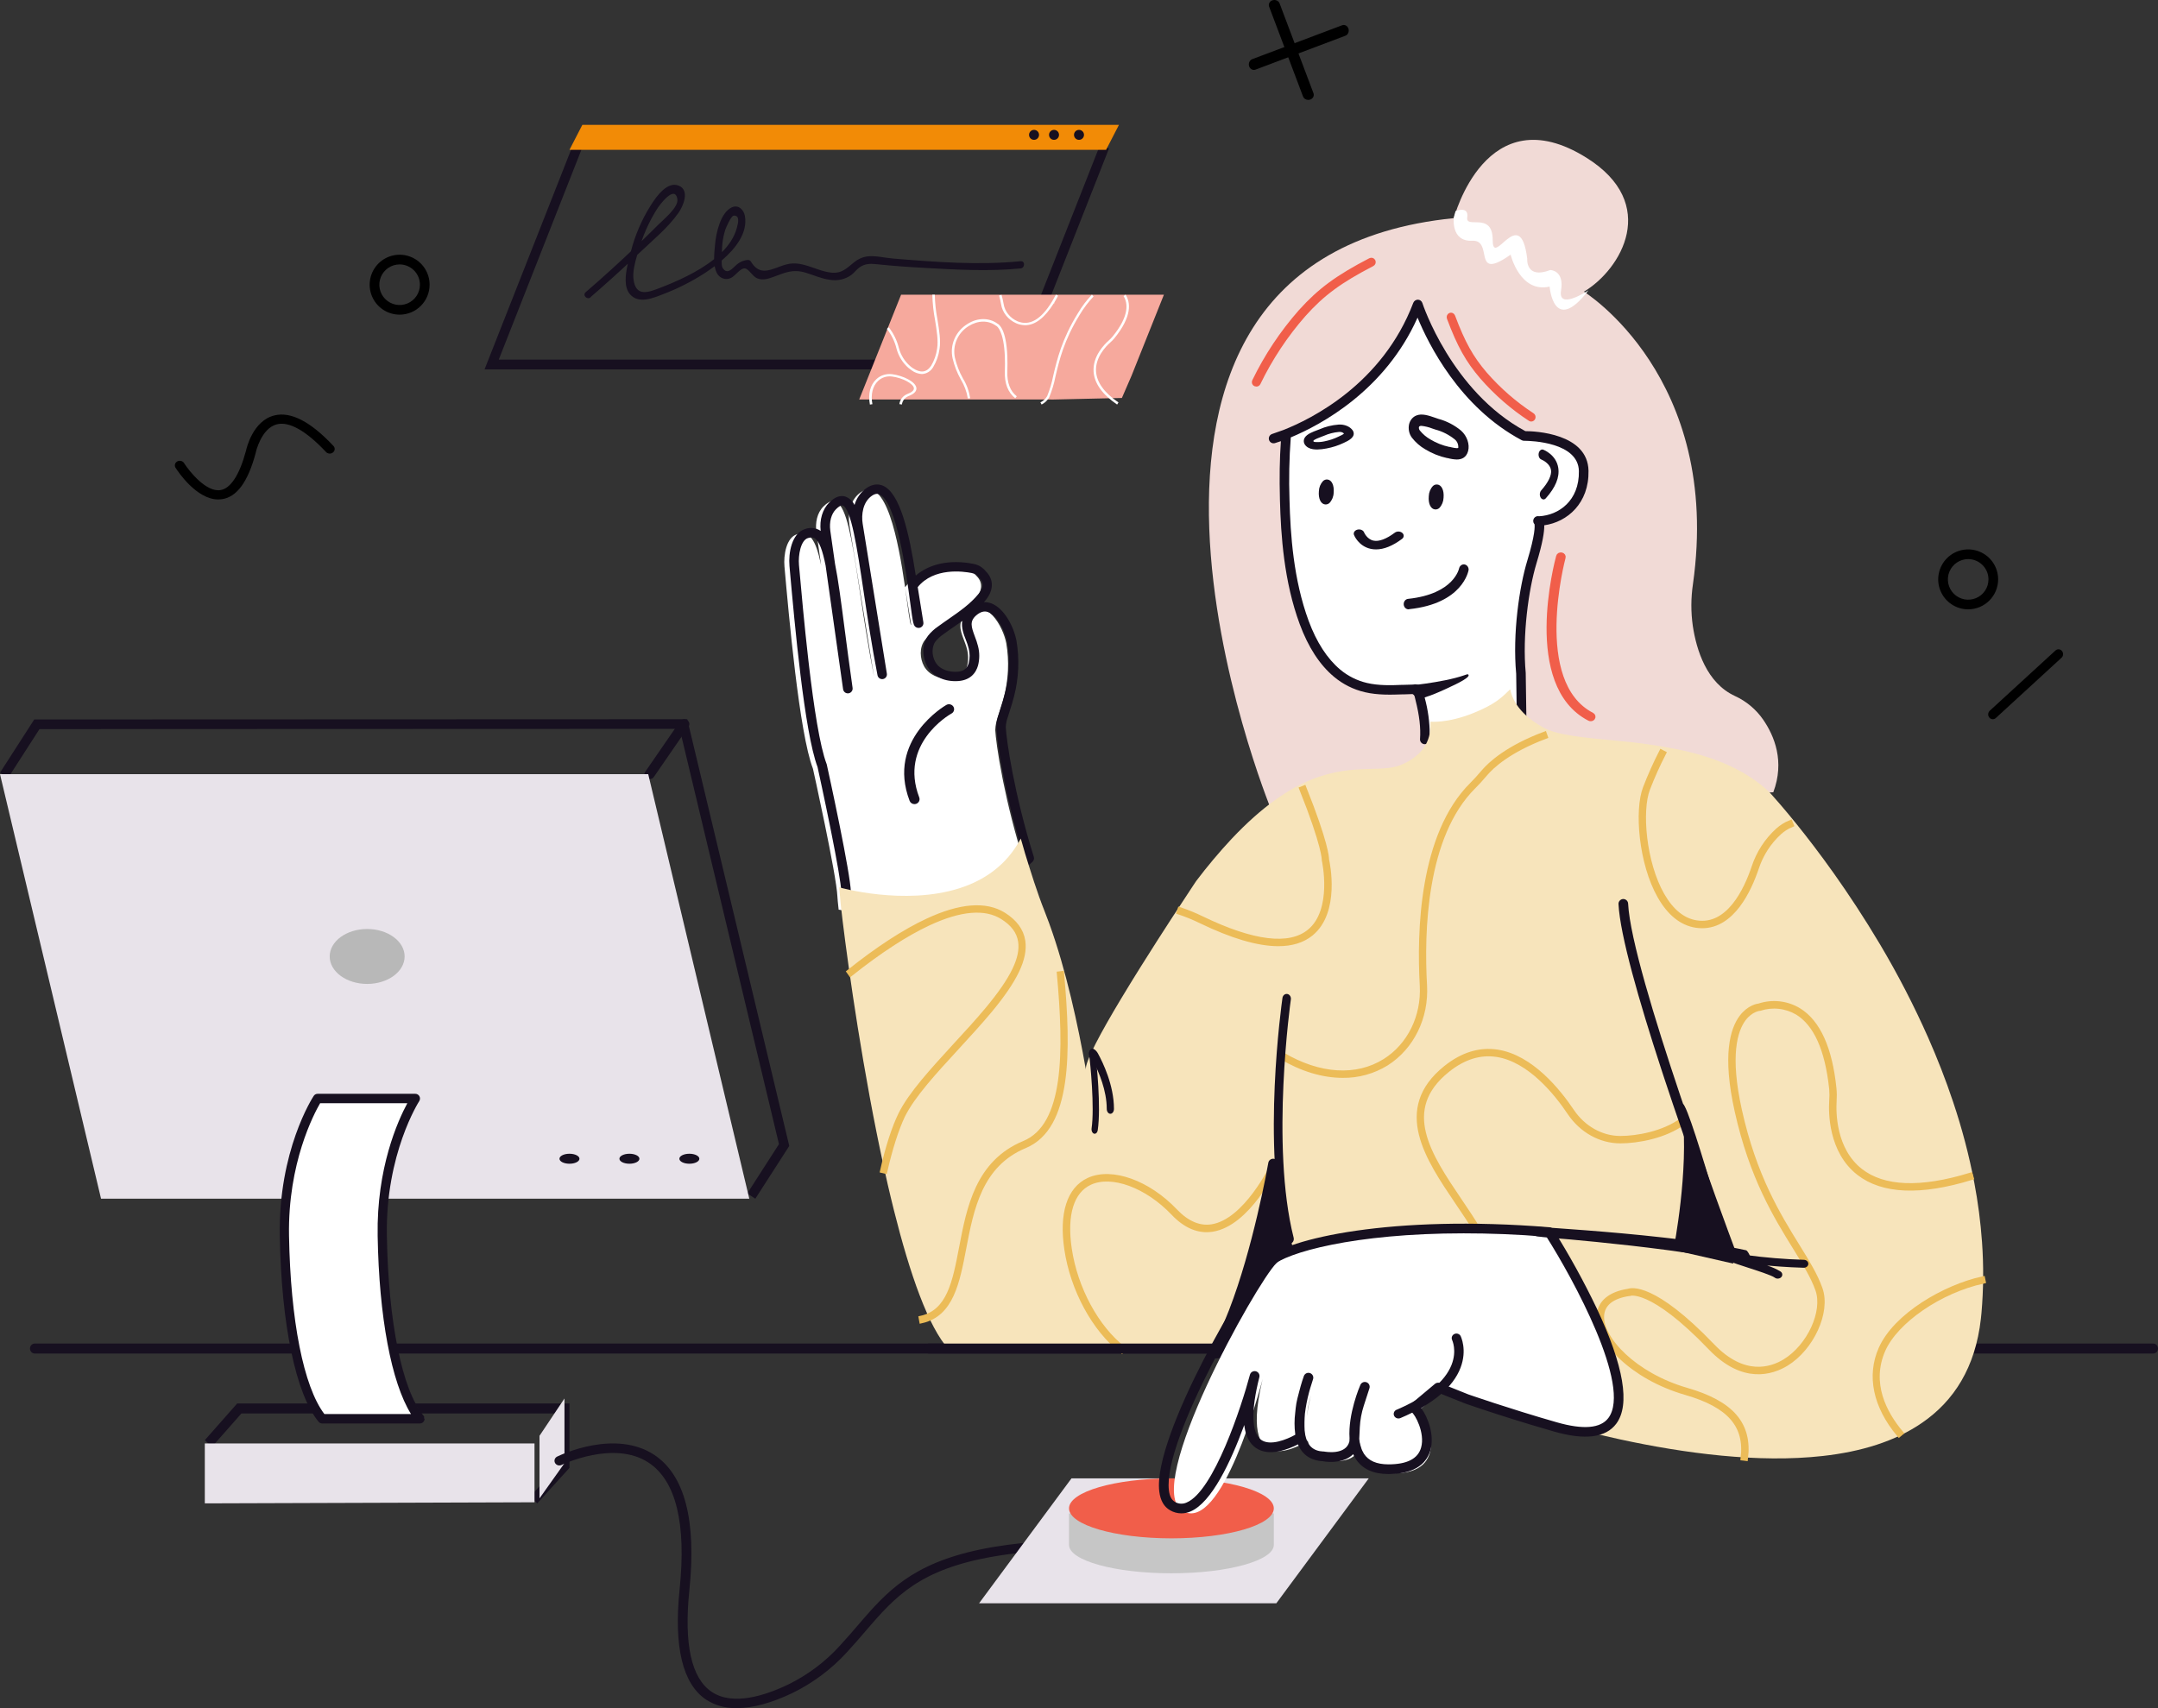<svg xmlns="http://www.w3.org/2000/svg" xmlns:xlink="http://www.w3.org/1999/xlink" width="432px" height="342px" viewBox="0 0 432.0 342.0"><rect x="0" y="0" width="432.0" height="342.0" fill="#333333" stroke="none"/><defs><clipPath id="i0"><path d="M1440,0 L1440,3098 L0,3098 L0,0 L1440,0 Z"></path></clipPath><clipPath id="i1"><path d="M31.705,6.24 C31.802,6.328 31.878,6.435 31.929,6.552 C31.98,6.669 32.003,6.795 32,6.921 C31.996,7.048 31.963,7.172 31.905,7.286 C31.847,7.4 31.765,7.502 31.662,7.586 C31.56,7.669 31.44,7.732 31.31,7.77 C31.18,7.809 31.044,7.822 30.908,7.809 C30.772,7.796 30.641,7.758 30.523,7.696 C30.404,7.634 30.3,7.55 30.218,7.449 C26.253,3.237 22.887,1.338 20.433,1.954 C17.281,2.745 16.21,7.546 16.2,7.592 L16.2,7.642 C14.639,13.496 12.408,16.54 9.384,16.953 C9.155,16.985 8.923,17.001 8.691,17 C4.329,17 0.616,11.39 0.19,10.719 C0.108,10.614 0.051,10.495 0.022,10.37 C-0.007,10.244 -0.007,10.114 0.021,9.987 C0.05,9.861 0.107,9.743 0.188,9.639 C0.269,9.534 0.373,9.447 0.493,9.382 C0.613,9.317 0.746,9.277 0.884,9.263 C1.022,9.249 1.162,9.262 1.294,9.301 C1.426,9.342 1.548,9.405 1.651,9.492 C1.755,9.577 1.838,9.681 1.895,9.798 C2.936,11.395 6.247,15.533 9.077,15.133 C11.154,14.848 12.944,12.111 14.252,7.219 C14.356,6.732 15.625,1.241 19.913,0.179 C23.194,-0.648 27.16,1.393 31.705,6.24 Z"></path></clipPath><clipPath id="i2"><path d="M8.299,0.458 C9.396,0.913 10.332,1.683 10.991,2.67 C11.65,3.657 12.001,4.818 12,6.005 C11.999,7.595 11.366,9.12 10.241,10.244 C9.116,11.369 7.59,12 6,12 C4.813,12 3.653,11.648 2.666,10.988 C1.679,10.329 0.91,9.392 0.456,8.295 C0.002,7.198 -0.116,5.992 0.116,4.828 C0.348,3.664 0.92,2.595 1.759,1.756 C2.599,0.917 3.668,0.346 4.832,0.115 C5.997,-0.116 7.203,0.003 8.299,0.458 Z M6,1.942 C5.196,1.942 4.411,2.18 3.743,2.627 C3.075,3.073 2.554,3.708 2.246,4.45 C1.939,5.192 1.858,6.009 2.015,6.798 C2.172,7.586 2.559,8.31 3.127,8.878 C3.695,9.446 4.419,9.833 5.207,9.99 C5.995,10.146 6.812,10.066 7.555,9.758 C8.297,9.451 8.932,8.93 9.378,8.262 C9.825,7.594 10.063,6.808 10.063,6.005 C10.062,4.928 9.633,3.895 8.872,3.133 C8.11,2.372 7.077,1.943 6,1.942 Z"></path></clipPath><clipPath id="i3"><path d="M8.295,0.456 C9.392,0.91 10.33,1.679 10.989,2.666 C11.649,3.653 12,4.814 12,6 C11.998,7.59 11.366,9.113 10.243,10.238 C9.118,11.363 7.595,11.997 6.005,12 C4.818,12.002 3.657,11.65 2.67,10.991 C1.683,10.333 0.913,9.396 0.459,8.3 C0.003,7.204 -0.117,5.997 0.116,4.833 C0.347,3.669 0.918,2.599 1.756,1.76 C2.594,0.92 3.664,0.347 4.828,0.116 C5.992,-0.116 7.199,0.002 8.295,0.456 Z M6.005,1.941 C5.201,1.941 4.415,2.179 3.746,2.625 C3.077,3.071 2.555,3.705 2.248,4.449 C1.939,5.19 1.859,6.008 2.015,6.796 C2.172,7.585 2.56,8.31 3.127,8.878 C3.695,9.447 4.42,9.833 5.209,9.99 C5.997,10.146 6.815,10.065 7.558,9.757 C8.3,9.45 8.934,8.928 9.38,8.259 C9.827,7.59 10.064,6.804 10.064,6 C10.061,4.925 9.632,3.893 8.873,3.134 C8.112,2.373 7.08,1.945 6.005,1.941 Z"></path></clipPath><clipPath id="i4"><path d="M1.597,0.103 C1.862,0.221 2.062,0.429 2.158,0.681 L8.94,18.67 C9.036,18.921 9.016,19.197 8.887,19.436 C8.759,19.675 8.531,19.858 8.253,19.945 C8.137,19.98 8.016,19.999 7.893,20 C7.661,20 7.437,19.933 7.249,19.811 C7.061,19.689 6.922,19.516 6.848,19.317 L0.058,1.329 C-0.036,1.076 -0.016,0.8 0.115,0.561 C0.243,0.322 0.473,0.14 0.751,0.054 C1.03,-0.032 1.333,-0.014 1.597,0.103 Z"></path></clipPath><clipPath id="i5"><path d="M19.049,0.002 C19.181,0.01 19.31,0.046 19.43,0.109 C19.548,0.172 19.654,0.26 19.743,0.369 C19.831,0.477 19.899,0.604 19.943,0.741 C19.987,0.878 20.005,1.024 19.999,1.169 C19.992,1.314 19.958,1.457 19.902,1.588 C19.845,1.719 19.764,1.837 19.666,1.934 C19.567,2.031 19.453,2.106 19.328,2.155 L1.344,8.939 C1.233,8.981 1.115,9.002 0.997,9 C0.76,8.998 0.533,8.904 0.352,8.734 C0.172,8.565 0.052,8.331 0.013,8.073 C-0.025,7.815 0.021,7.551 0.142,7.327 C0.264,7.103 0.452,6.933 0.675,6.847 L18.661,0.063 C18.785,0.015 18.917,-0.006 19.049,0.002 Z"></path></clipPath><clipPath id="i6"><path d="M14.119,0.001 C14.243,0.007 14.365,0.039 14.476,0.095 C14.589,0.151 14.688,0.231 14.771,0.329 C14.854,0.427 14.915,0.54 14.954,0.665 C14.994,0.788 15.007,0.919 14.997,1.049 C14.986,1.18 14.951,1.306 14.893,1.421 C14.834,1.536 14.755,1.637 14.657,1.719 L1.532,13.763 C1.364,13.918 1.147,14.002 0.925,14 C0.737,14.002 0.553,13.942 0.398,13.83 C0.244,13.717 0.125,13.56 0.059,13.375 C-0.007,13.19 -0.018,12.988 0.029,12.797 C0.074,12.607 0.174,12.434 0.317,12.305 L13.442,0.269 C13.532,0.179 13.638,0.11 13.755,0.062 C13.871,0.016 13.994,-0.004 14.119,0.001 Z"></path></clipPath><clipPath id="i7"><path d="M425.036,0 C425.291,0 425.537,0.104 425.718,0.292 C425.899,0.48 426,0.735 426,0.999 C426,1.265 425.899,1.518 425.718,1.706 C425.537,1.894 425.291,2 425.036,2 L0.965,2 C0.709,2 0.464,1.894 0.282,1.706 C0.102,1.518 0,1.265 0,0.999 C0,0.735 0.102,0.48 0.282,0.292 C0.464,0.104 0.709,0 0.965,0 L425.036,0 Z"></path></clipPath><clipPath id="i8"><path d="M137.578,0 L158,85.437 L151.204,96 L149.586,94.952 L155.936,85.079 L136.062,1.933 L7.903,1.98 L1.617,11.752 L0,10.703 L6.854,0.049 L7.379,0.049 L137.578,0 Z"></path></clipPath><clipPath id="i9"><path d="M8.153,0.014 C8.285,0.036 8.412,0.083 8.526,0.151 C8.639,0.218 8.737,0.307 8.815,0.412 C8.892,0.514 8.946,0.631 8.976,0.754 C9.005,0.877 9.008,1.005 8.985,1.129 C8.961,1.254 8.911,1.372 8.838,1.478 L1.874,11.586 C1.779,11.715 1.651,11.821 1.502,11.894 C1.353,11.966 1.187,12.003 1.019,12 C0.823,11.998 0.631,11.945 0.465,11.847 C0.352,11.779 0.256,11.692 0.18,11.587 C0.104,11.484 0.05,11.368 0.022,11.246 C-0.006,11.123 -0.007,10.997 0.017,10.872 C0.042,10.749 0.092,10.633 0.165,10.527 L7.109,0.444 C7.182,0.338 7.276,0.246 7.386,0.173 C7.496,0.102 7.621,0.05 7.753,0.022 C7.884,-0.004 8.02,-0.007 8.153,0.014 Z"></path></clipPath><clipPath id="i10"><path d="M129.767,0 L150,85 L20.228,85 L0,0 L129.767,0 Z"></path></clipPath><clipPath id="i11"><path d="M7.5,0 C11.642,0 15,2.462 15,5.499 C15,8.537 11.642,11 7.5,11 C3.358,11 0,8.537 0,5.499 C0,2.462 3.358,0 7.5,0 Z"></path></clipPath><clipPath id="i12"><path d="M2,0 C3.105,0 4,0.447 4,1 C4,1.553 3.105,2 2,2 C0.895,2 0,1.553 0,1 C0,0.447 0.895,0 2,0 Z"></path></clipPath><clipPath id="i13"><path d="M2,0 C3.105,0 4,0.447 4,1 C4,1.553 3.105,2 2,2 C0.895,2 0,1.553 0,1 C0,0.447 0.895,0 2,0 Z"></path></clipPath><clipPath id="i14"><path d="M2,0 C3.105,0 4,0.447 4,1 C4,1.553 3.105,2 2,2 C0.895,2 0,1.553 0,1 C0,0.447 0.895,0 2,0 Z"></path></clipPath><clipPath id="i15"><path d="M73,0 L73,12.895 L66.547,20 L65.138,18.631 L71.069,12.1 L71.069,1.998 L7.326,1.998 L1.424,8.694 L0,7.345 L6.477,0 L73,0 Z"></path></clipPath><clipPath id="i16"><path d="M66,0 L66,11.784 L0,12 L0,0 L66,0 Z"></path></clipPath><clipPath id="i17"><path d="M5,0 L5,12.961 L0,20 L0,7.473 L5,0 Z"></path></clipPath><clipPath id="i18"><path d="M27.051,0 C27.051,0 19.898,10.546 20.208,27.42 C20.518,44.293 23.251,58.408 28,64 L7.801,64 C3.032,58.408 0.31,44.289 0.009,27.42 C-0.291,10.552 6.852,0 6.852,0 L27.051,0 Z"></path></clipPath><clipPath id="i19"><path d="M27.15,3.45370636e-05 C27.318,-0.001 27.483,0.046 27.627,0.134 C27.771,0.222 27.889,0.349 27.968,0.5 C28.047,0.651 28.084,0.822 28.075,0.994 C28.066,1.165 28.011,1.331 27.918,1.473 C27.853,1.577 21.159,12.019 21.445,28.392 C21.741,45.744 24.487,59.223 28.782,64.447 C28.896,64.584 28.968,64.752 28.992,64.931 C29.015,65.108 28.988,65.29 28.914,65.454 C28.839,65.617 28.721,65.755 28.572,65.852 C28.424,65.949 28.251,66 28.075,66 L8.487,66 C8.353,66 8.22,65.971 8.097,65.912 C7.975,65.855 7.867,65.77 7.78,65.665 C3.222,60.115 0.314,46.197 0.009,28.426 C-0.282,11.423 6.509,0.864 6.8,0.42 C6.884,0.29 6.998,0.185 7.132,0.111 C7.266,0.039 7.416,3.45370636e-05 7.567,3.45370636e-05 L27.15,3.45370636e-05 Z M25.537,1.888 L8.081,1.888 C6.855,3.995 1.609,13.856 1.858,28.392 C2.149,45.386 4.785,58.662 8.931,64.11 L26.272,64.11 C22.347,57.778 19.878,44.719 19.601,28.426 C19.365,14.853 23.651,5.384 25.537,1.888 Z"></path></clipPath><clipPath id="i20"><path d="M19.956,2.276 C26.073,6.307 28.446,15.431 27.002,29.377 C25.883,40.183 27.396,47.02 31.49,49.75 C35.707,52.568 42.135,50.501 46.784,48.269 C50.688,46.357 54.178,43.74 57.069,40.563 C58.362,39.155 59.548,37.792 60.692,36.458 L60.891,36.226 L61.288,35.765 L61.684,35.306 L62.079,34.851 C62.475,34.396 62.871,33.947 63.272,33.503 L63.674,33.061 L64.08,32.622 C69.721,26.585 76.612,21.686 93.919,19.923 C94.177,19.897 94.436,19.971 94.637,20.129 C94.839,20.287 94.968,20.516 94.995,20.764 C95.022,21.014 94.945,21.263 94.782,21.458 C94.618,21.653 94.382,21.777 94.124,21.803 C76.468,23.602 70.304,28.54 64.549,34.963 L64.158,35.403 C63.831,35.772 63.506,36.145 63.178,36.523 L62.785,36.978 C62.587,37.207 62.389,37.437 62.19,37.669 C61.032,39.018 59.836,40.408 58.513,41.833 C55.458,45.184 51.772,47.944 47.65,49.965 C43.418,51.982 39.665,52.996 36.474,52.996 C34.306,53.054 32.171,52.464 30.362,51.305 C25.645,48.153 23.856,40.714 25.047,29.222 C26.413,16.014 24.327,7.481 18.847,3.85 C11.879,-0.749 1.492,4.282 1.389,4.32 C1.161,4.424 0.899,4.44 0.66,4.36 C0.42,4.282 0.222,4.116 0.107,3.898 C-0.009,3.682 -0.031,3.428 0.043,3.195 C0.117,2.962 0.283,2.765 0.504,2.647 L0.553,2.623 C1.473,2.176 12.193,-2.824 19.956,2.276 Z"></path></clipPath><clipPath id="i21"><path d="M78,0 L59.507,25 L0,25 L18.493,0 L78,0 Z"></path></clipPath><clipPath id="i22"><path d="M41,0 L41,6.311 C41,9.452 31.823,12 20.498,12 C9.172,12 0,9.452 0,6.311 L0,0 L41,0 Z"></path></clipPath><clipPath id="i23"><path d="M20.5,0 C31.823,0 41,2.687 41,6 C41,9.315 31.823,12 20.5,12 C9.177,12 0,9.315 0,6 C0,2.687 9.177,0 20.5,0 Z"></path></clipPath><clipPath id="i24"><path d="M123.219,0 L125,0.737 L111.623,34.711 L107.51,44.337 L78.492,45 L78.271,44.961 L0,44.961 L17.706,0 L19.487,0.737 L2.847,42.995 L78.443,42.995 L78.641,43.035 L106.237,42.401 L109.853,33.949 L123.219,0 Z"></path></clipPath><clipPath id="i25"><path d="M13.493,3.771 C14.491,2.241 16.602,-0.71 18.837,0.156 C21.144,1.047 19.792,4.234 18.837,5.591 C16.726,8.614 13.607,11.142 10.952,13.674 L10.561,14.041 L10.477,14.328 C10.079,15.697 9.72,17.205 9.783,18.494 L9.811,18.84 C10.24,22.594 12.853,21.521 15.241,20.592 C18.388,19.375 22.63,17.529 25.889,14.938 L25.957,14.882 L25.957,14.656 C25.966,13.713 26.068,12.782 26.132,12.068 L26.148,11.878 C26.35,9.698 27.214,5.586 29.492,4.518 C30.805,3.901 31.899,4.994 32.119,6.241 C32.714,9.646 30.239,12.771 27.523,15.115 L27.469,15.16 L27.466,15.261 C27.457,15.727 27.478,16.182 27.59,16.483 L27.654,16.62 C28.574,18.19 29.735,16.596 30.332,16.115 C30.983,15.492 31.825,15.113 32.721,15.041 C32.844,15.041 32.967,15.073 33.075,15.134 C33.183,15.196 33.273,15.285 33.337,15.393 C34.881,17.969 36.756,17.241 38.786,16.486 L39.126,16.361 C39.978,16.049 40.856,15.764 41.747,15.744 C44.388,15.681 46.686,17.246 49.255,17.564 C51.5,17.848 52.431,16.75 54.03,15.47 C54.721,14.904 55.543,14.525 56.419,14.367 C58.091,14.102 60.082,14.622 61.768,14.762 C70.168,15.46 78.909,16.139 87.319,15.296 C88.232,15.214 88.222,16.649 87.319,16.74 C80.953,17.376 74.429,16.991 68.058,16.635 C64.877,16.461 61.701,16.24 58.534,15.903 C57.269,15.773 56.141,15.744 55.019,16.567 C54.427,17.005 54.002,17.612 53.419,18.055 C52.801,18.493 52.104,18.804 51.366,18.969 C50.628,19.134 49.865,19.151 49.121,19.018 C47.411,18.801 45.85,18.055 44.207,17.573 C41.666,16.837 40.185,17.583 37.845,18.435 C36.756,18.83 35.696,19.177 34.569,18.724 C33.638,18.348 32.902,16.808 32.095,16.74 C31.197,16.644 30.165,18.3 29.287,18.666 C28.928,18.834 28.531,18.895 28.139,18.843 C27.747,18.791 27.378,18.628 27.075,18.373 C26.533,17.919 26.238,17.218 26.088,16.42 L26.066,16.289 L26.016,16.327 C25.446,16.756 24.888,17.147 24.369,17.493 L24.177,17.622 C21.483,19.37 18.61,20.823 15.608,21.954 C13.684,22.7 10.832,23.894 9.118,21.92 C7.871,20.485 8.193,17.975 8.669,15.865 L8.682,15.803 L7.764,16.656 C6.159,18.133 4.537,19.592 2.897,21.031 L1.252,22.464 L1.242,22.522 C0.55,23.119 -0.463,22.113 0.235,21.511 C3.654,18.562 6.997,15.527 10.264,12.408 L9.299,13.32 L9.353,13.113 C10.176,10.006 11.455,7.04 13.149,4.313 Z M30.014,6.174 L29.878,6.179 C29.325,6.227 28.356,8.561 28.231,8.884 C27.713,10.477 27.478,12.148 27.534,13.823 L27.527,13.478 L27.557,13.45 C28.93,12.06 29.984,10.49 30.48,8.726 L30.566,8.393 C30.71,7.811 31.206,6.068 29.878,6.179 Z M18.603,2.9 C18.106,-0.258 14.82,4.397 14.715,4.556 C14.262,5.235 13.846,5.952 13.454,6.679 C12.668,8.14 11.997,9.661 11.449,11.228 L11.431,11.281 L11.781,10.945 C12.285,10.455 12.787,9.964 13.287,9.47 L14.782,7.984 C15.78,6.987 18.851,4.508 18.603,2.9 Z"></path></clipPath><clipPath id="i26"><path d="M110,0 L107.419,5 L0,5 L2.576,0 L110,0 Z"></path></clipPath><clipPath id="i27"><path d="M1.001,0 C1.552,0 2,0.448 2,1 C2,1.552 1.552,2 1.001,2 C0.448,2 0,1.552 0,1 C0,0.448 0.448,0 1.001,0 Z"></path></clipPath><clipPath id="i28"><path d="M1.001,0 C1.552,0 2,0.448 2,1 C2,1.552 1.552,2 1.001,2 C0.448,2 0,1.552 0,1 C0,0.448 0.448,0 1.001,0 Z"></path></clipPath><clipPath id="i29"><path d="M0.999,0 C1.552,0 2,0.448 2,1 C2,1.552 1.552,2 0.999,2 C0.448,2 0,1.552 0,1 C0,0.448 0.448,0 0.999,0 Z"></path></clipPath><clipPath id="i30"><path d="M61,0 L54.509,16.249 L52.586,20.682 L48.92,20.764 L38.469,21 L38.363,20.981 L0,20.981 L2.769,14.059 L5.818,6.426 L8.386,0 L61,0 Z"></path></clipPath><clipPath id="i31"><path d="M75.595,3.587 C90.294,12.784 82.558,25.927 75.082,30.398 C75.082,30.398 102.772,47.531 96.902,88.961 C96.491,91.726 96.48,94.537 96.873,97.307 C97.603,102.157 99.65,108.752 105.319,111.357 C107.583,112.395 109.527,114.022 110.949,116.069 C113.217,119.353 115.308,124.462 112.987,130.626 L12.424,134 C12.424,134 -32.702,23.85 49.05,15.678 C49.05,15.678 55.443,-9.027 75.595,3.587 Z"></path></clipPath><clipPath id="i32"><path d="M25.407,27.115 L24.188,19.62 L24.212,19.781 C24.819,24.028 25.165,27.235 25.407,27.115 Z M13.041,7.151 C12.639,4.712 13.287,1.961 15.31,0.569 C20.378,-2.912 22.848,10.356 24.154,19.38 L24.181,19.576 C26.932,15.88 32.021,15.169 36.446,16.048 C37.522,16.259 37.966,16.705 38.699,17.55 C39.874,18.919 39.448,20.498 38.363,21.81 C36.054,24.614 32.829,26.452 29.9,28.589 C29.223,29.039 28.619,29.585 28.104,30.211 C27.019,31.652 27.136,33.879 27.993,35.406 C28.999,37.169 30.955,37.884 32.893,37.894 C34.674,37.894 36.059,37.265 36.587,35.416 C36.872,34.299 36.872,33.129 36.587,32.011 C36.446,31.404 36.219,30.801 35.991,30.204 L35.855,29.847 C35.204,28.124 34.699,26.456 36.456,24.886 C40.475,21.295 43.821,27.49 44.44,30.783 C45.049,34.393 44.883,38.09 43.956,41.634 C43.632,42.925 43.201,44.187 42.795,45.475 C42.461,46.322 42.271,47.217 42.232,48.125 L42.232,48.167 C42.288,49.358 42.709,52.858 43.69,57.814 L43.841,58.568 C44.748,63.03 46.091,68.574 48,74.627 L33.12,88 L10.885,84.134 C10.735,82.809 10.652,81.917 10.638,81.537 C10.464,77.163 5.738,55.897 5.738,55.897 C2.993,48.803 0.895,25.035 0.038,15.419 C-0.164,13.157 0.402,9.599 2.567,8.961 C5.058,8.226 6.293,10.001 7.337,14.992 L7.389,15.245 L6.426,8.5 C6.184,6.671 6.551,4.687 7.854,3.392 C13.472,-2.184 13.662,15.045 17.841,36.791 L17.965,37.433 L13.041,7.151 Z"></path></clipPath><clipPath id="i33"><path d="M18.788,0.26 C22.189,1.761 24.013,9.705 25.324,18.238 C28.077,15.861 32.247,14.972 36.894,15.904 C38.242,16.176 38.855,16.794 39.638,17.705 C40.958,19.255 40.845,21.291 39.325,23.145 L38.968,23.567 C39.435,23.552 39.899,23.618 40.341,23.768 C43.096,24.718 45.006,28.707 45.48,31.251 C46.105,34.959 45.943,38.757 45.006,42.398 C44.739,43.459 44.407,44.504 44.084,45.507 L43.789,46.457 C43.527,47.136 43.377,47.852 43.343,48.578 C43.457,51.092 44.99,61.889 48.957,74.563 C49.011,74.737 49.014,74.922 48.966,75.097 C48.918,75.273 48.82,75.43 48.685,75.552 L34.09,88.748 C33.91,88.913 33.675,89.001 33.431,88.997 C33.377,89.001 33.323,89.001 33.27,88.997 L11.46,85.192 C11.258,85.156 11.072,85.057 10.932,84.906 C10.791,84.757 10.704,84.565 10.681,84.361 C10.582,83.448 10.457,82.25 10.434,81.723 C10.364,79.887 9.449,74.878 8.437,69.802 L8.183,68.534 C7.018,62.765 5.809,57.246 5.661,56.569 C3.016,49.552 1.06,27.699 0.118,17.184 L0.042,16.303 C-0.186,13.78 0.47,9.724 3.196,8.912 C3.68,8.736 4.196,8.673 4.707,8.724 C5.219,8.775 5.712,8.941 6.149,9.21 L6.288,9.306 C6.036,7.028 6.649,4.975 7.983,3.638 C9.123,2.499 10.225,2.089 11.252,2.427 C12.043,2.736 12.69,3.334 13.061,4.1 C13.455,2.744 14.291,1.561 15.436,0.735 C16.86,-0.25 18.042,-0.065 18.788,0.26 Z M16.528,2.27 C14.713,3.53 14.404,6.073 14.694,7.856 L19.534,37.858 C19.578,38.106 19.522,38.362 19.378,38.569 C19.233,38.775 19.013,38.917 18.765,38.96 C18.517,39.005 18.261,38.948 18.054,38.803 C17.848,38.659 17.707,38.439 17.663,38.19 C16.47,32.049 15.611,26.306 14.851,21.224 C13.588,12.766 12.39,4.775 10.676,4.21 C10.395,4.12 9.911,4.39 9.347,4.96 C8.397,5.912 7.983,7.494 8.211,9.239 L9.161,15.895 C9.794,19.017 10.349,23.288 11.089,28.968 C11.54,32.4 12.04,36.289 12.676,40.729 C12.693,40.855 12.687,40.98 12.654,41.103 C12.623,41.226 12.567,41.339 12.491,41.44 C12.415,41.541 12.321,41.626 12.212,41.69 C12.103,41.754 11.984,41.796 11.858,41.813 C11.734,41.831 11.607,41.824 11.486,41.791 C11.363,41.76 11.249,41.704 11.148,41.63 C11.049,41.553 10.963,41.457 10.9,41.348 C10.836,41.24 10.794,41.12 10.775,40.996 L7.271,16.208 C6.668,13.218 6.013,11.373 5.124,10.798 C4.891,10.642 4.516,10.494 3.746,10.727 C2.294,11.16 1.767,14.14 1.942,16.123 L2.023,17.002 C2.405,21.291 3.017,28.137 3.804,35.009 L3.953,36.297 C4.914,44.449 6.117,52.413 7.471,55.951 C7.49,55.995 7.504,56.038 7.513,56.085 C7.611,56.527 8.828,62.063 10.017,67.949 L10.178,68.754 C11.254,74.125 12.264,79.607 12.344,81.636 C12.344,81.913 12.4,82.549 12.491,83.42 L33.141,87.028 L46.943,74.51 C42.753,60.923 41.509,50.522 41.428,48.65 L41.428,48.597 C41.451,47.654 41.633,46.723 41.965,45.839 L42.26,44.889 C42.573,43.914 42.896,42.901 43.149,41.898 C44.031,38.525 44.193,35.004 43.623,31.564 C43.243,29.505 41.642,26.173 39.748,25.532 C38.974,25.269 38.194,25.532 37.373,26.254 C36.09,27.414 36.422,28.483 37.15,30.428 C37.407,31.067 37.621,31.723 37.79,32.39 C38.115,33.653 38.115,34.976 37.79,36.237 C37.387,37.664 36.272,39.38 33.293,39.38 L33.25,39.38 C30.724,39.38 28.672,38.291 27.623,36.437 C26.672,34.749 26.425,32.086 27.798,30.257 C28.358,29.563 29.018,28.955 29.754,28.454 C30.453,27.937 31.18,27.437 31.874,26.952 C34.125,25.389 36.247,23.915 37.885,21.909 C38.836,20.758 38.945,19.75 38.228,18.909 C37.572,18.143 37.278,17.882 36.551,17.735 C34.804,17.382 28.952,16.58 25.713,20.549 L26.847,27.608 C26.881,27.81 26.85,28.016 26.757,28.198 C26.666,28.378 26.517,28.525 26.335,28.617 C26.196,28.684 26.042,28.719 25.887,28.719 C25.73,28.719 25.577,28.684 25.437,28.617 C24.834,28.292 24.787,27.942 24.207,23.629 C23.4,17.606 21.504,3.506 18.033,1.98 C17.749,1.856 17.283,1.747 16.528,2.27 Z M34.627,27.323 C34.058,27.732 33.482,28.131 32.913,28.53 C32.224,29.007 31.517,29.482 30.837,29.999 C30.251,30.396 29.723,30.878 29.275,31.426 C28.506,32.448 28.492,34.212 29.232,35.529 C30.234,37.297 32.353,37.501 33.217,37.507 L33.254,37.507 C34.775,37.507 35.572,36.979 35.924,35.747 C36.166,34.796 36.166,33.799 35.924,32.847 C35.774,32.263 35.584,31.69 35.359,31.131 C34.903,29.976 34.408,28.654 34.627,27.323 Z"></path></clipPath><clipPath id="i34"><path d="M9.194,0.025 C9.334,0.054 9.464,0.111 9.578,0.192 C9.693,0.274 9.789,0.378 9.862,0.496 C9.932,0.615 9.978,0.747 9.993,0.884 C10.01,1.02 9.996,1.158 9.954,1.289 C9.912,1.42 9.843,1.542 9.75,1.646 C9.658,1.75 9.543,1.835 9.415,1.894 C8.982,2.138 -1.057,7.988 3.019,18.66 C3.113,18.907 3.103,19.182 2.989,19.421 C2.874,19.662 2.667,19.849 2.409,19.94 C2.298,19.977 2.182,19.998 2.064,20 C1.853,20 1.646,19.938 1.472,19.821 C1.299,19.704 1.167,19.538 1.095,19.348 C-3.589,7.087 8.264,0.241 8.384,0.176 C8.5,0.098 8.633,0.044 8.773,0.018 C8.913,-0.008 9.056,-0.006 9.194,0.025 Z"></path></clipPath><clipPath id="i35"><path d="M28.832,0 C28.832,0 34.641,18.104 50.09,26.303 C50.09,26.303 50.1,26.303 50.118,26.303 L50.198,26.303 C51.38,26.307 61.875,26.531 61.998,33.307 C62.109,39.586 57.761,43.129 53.012,43.32 L52.964,43.319 C52.95,43.319 52.938,43.317 52.927,43.316 L52.924,43.315 C53.132,43.52 53.649,44.768 51.743,51.162 L51.637,51.516 C49.986,56.954 48.745,66.205 49.454,73.816 L49.626,85.812 L30.235,87 C30.354,84.276 30.043,81.551 29.311,78.924 C29.193,78.358 29.032,77.802 28.832,77.258 C28.774,77.12 28.774,77.062 28.702,77.014 C28.662,76.987 28.619,76.965 28.574,76.946 C28.282,76.907 27.985,76.907 27.692,76.946 L25.84,77.009 C23.379,77.081 20.845,77.172 18.453,76.603 C16.338,76.11 14.369,75.125 12.707,73.73 C9.59,71.097 7.53,67.378 6.132,63.597 C3.256,55.809 2.451,47.293 2.235,39.056 C2.085,34.67 2.189,30.279 2.546,25.906 L2.545,25.912 L2.67,25.863 C8.481,23.547 22.259,16.565 28.589,0.626 Z"></path></clipPath><clipPath id="i36"><path d="M29.845,0 C30.044,0.005 30.235,0.071 30.395,0.19 C30.553,0.308 30.671,0.473 30.733,0.661 C30.79,0.838 36.554,18.35 51.353,26.322 C53.204,26.322 63.865,26.744 63.998,34.27 C64.114,40.738 59.783,44.514 55.137,45.17 C55.17,46.425 54.83,48.668 53.578,52.793 C51.981,58.064 50.734,67.277 51.429,74.746 L51.429,74.823 L51.602,86.829 C51.603,87.074 51.509,87.31 51.342,87.488 C51.174,87.665 50.945,87.773 50.701,87.787 L31.28,88.981 L31.227,89 C31.095,89 30.965,88.973 30.843,88.922 C30.723,88.869 30.614,88.792 30.524,88.696 C30.434,88.599 30.364,88.487 30.32,88.361 C30.276,88.238 30.259,88.106 30.268,87.975 C30.431,85.746 30.148,83.274 29.371,80.194 L29.271,79.771 C29.203,79.48 29.136,79.202 29.054,78.944 C28.948,78.958 28.841,78.965 28.733,78.967 L27.156,79.02 L26.887,79.02 C24.49,79.102 21.818,79.197 19.215,78.588 C16.947,78.058 14.837,77.003 13.053,75.508 C10.175,73.113 7.884,69.548 6.186,64.967 C3.025,56.421 2.411,47.187 2.225,40.097 C2.104,35.579 2.167,31.794 2.416,28.33 C1.664,28.593 1.232,28.723 1.199,28.727 C0.961,28.789 0.708,28.757 0.494,28.638 C0.279,28.519 0.118,28.322 0.044,28.088 C-0.029,27.853 -0.011,27.6 0.096,27.379 C0.204,27.159 0.394,26.988 0.622,26.902 L2.906,26.097 C8.426,23.932 22.739,16.908 28.924,0.618 C29,0.435 29.126,0.279 29.291,0.169 C29.455,0.058 29.648,0 29.845,0 Z M29.773,3.593 C23.232,18.245 10.377,25.081 4.397,27.573 C4.081,31.727 3.995,35.895 4.139,40.059 C4.32,47.001 4.92,56.037 7.975,64.316 C9.557,68.585 11.676,71.862 14.281,74.056 C15.835,75.358 17.672,76.277 19.645,76.74 C21.981,77.286 24.442,77.219 26.791,77.117 L27.054,77.117 C27.591,77.117 28.124,77.08 28.657,77.07 L28.838,77.07 C29.006,77.039 29.173,77.016 29.343,77.003 L29.343,77.022 C29.537,77.02 29.729,77.05 29.913,77.113 C29.988,77.138 30.061,77.169 30.131,77.206 L30.234,77.266 C30.461,77.415 30.63,77.637 30.713,77.893 L30.713,77.947 C30.887,78.405 31.025,78.876 31.127,79.355 C31.155,79.49 31.188,79.62 31.217,79.743 C31.866,82.122 32.201,84.574 32.215,87.041 L49.675,85.958 L49.517,74.904 C48.773,66.835 50.145,57.513 51.741,52.252 C53.339,46.992 53.256,45.333 53.181,44.945 C53.093,44.854 53.026,44.745 52.983,44.624 C52.913,44.433 52.907,44.225 52.963,44.029 C53.021,43.834 53.138,43.662 53.3,43.536 C53.412,43.45 53.542,43.391 53.68,43.361 C53.82,43.331 53.962,43.333 54.1,43.364 C58.033,43.158 62.176,40.255 62.071,34.323 C61.967,28.537 52.504,28.265 51.253,28.254 L51.118,28.253 C50.952,28.257 50.786,28.219 50.638,28.143 C38.17,21.522 31.936,8.835 29.773,3.593 Z"></path></clipPath><clipPath id="i37"><path d="M0.605,0.001 C0.875,0.034 1.047,0.731 0.989,1.559 C0.931,2.388 0.664,3.032 0.395,2.999 C0.125,2.965 -0.047,2.267 0.011,1.44 C0.069,0.612 0.336,-0.033 0.605,0.001 Z"></path></clipPath><clipPath id="i38"><path d="M1.728,0.004 C2.599,0.091 3.111,1.18 2.98,2.649 C2.959,3.421 2.659,4.155 2.141,4.706 C1.931,4.896 1.661,5 1.383,5 L1.275,5 C0.406,4.913 -0.111,3.825 0.02,2.355 C0.045,1.583 0.345,0.851 0.863,0.3 C0.981,0.192 1.118,0.11 1.266,0.06 C1.416,0.008 1.573,-0.009 1.728,0.004 Z"></path></clipPath><clipPath id="i39"><path d="M0.605,0.001 C0.875,0.035 1.047,0.733 0.989,1.56 C0.931,2.388 0.664,3.033 0.395,2.999 C0.125,2.966 -0.047,2.269 0.011,1.441 C0.07,0.612 0.336,-0.032 0.605,0.001 Z"></path></clipPath><clipPath id="i40"><path d="M1.724,0.006 C2.594,0.092 3.111,1.18 2.98,2.65 C2.955,3.42 2.654,4.154 2.138,4.704 C1.928,4.896 1.658,5 1.379,5 L1.271,5 C0.402,4.912 -0.111,3.824 0.02,2.356 C0.042,1.584 0.341,0.851 0.858,0.3 C0.977,0.191 1.113,0.11 1.262,0.059 C1.411,0.008 1.568,-0.011 1.724,0.006 Z"></path></clipPath><clipPath id="i41"><path d="M1.532,0.089 C1.778,0.187 1.966,0.358 2.058,0.567 C2.058,0.592 2.641,1.966 3.96,2.243 C5.021,2.473 6.52,1.927 8.201,0.664 C8.302,0.585 8.423,0.522 8.554,0.48 C8.686,0.44 8.826,0.419 8.968,0.423 C9.11,0.426 9.25,0.451 9.378,0.499 C9.508,0.546 9.624,0.613 9.719,0.698 C9.816,0.781 9.889,0.879 9.937,0.986 C9.986,1.094 10.007,1.208 9.998,1.322 C9.991,1.436 9.955,1.548 9.892,1.649 C9.83,1.753 9.744,1.843 9.636,1.918 C7.777,3.305 6.038,4 4.464,4 C4.106,4.001 3.751,3.964 3.405,3.89 C0.95,3.36 0.071,1.176 0.04,1.082 C-0.035,0.869 -0.004,0.642 0.128,0.447 C0.258,0.253 0.478,0.107 0.739,0.04 C1,-0.027 1.284,-0.01 1.532,0.089 Z"></path></clipPath><clipPath id="i42"><path d="M8.659,0.287 C9.107,0.48 9.478,0.759 9.736,1.096 L9.84,1.243 C10.523,2.512 8.847,3.282 8.039,3.651 L7.971,3.684 C6.916,4.19 5.76,4.564 4.549,4.79 C3.944,4.912 3.321,4.982 2.694,5 C2.413,5 2.13,4.981 1.853,4.941 C1.507,4.895 1.18,4.788 0.897,4.629 C0.614,4.471 0.383,4.265 0.221,4.027 C0.076,3.803 0,3.557 0,3.308 C0,3.058 0.076,2.812 0.221,2.589 C0.677,1.878 1.814,1.454 2.729,1.114 L3.174,0.945 C4.337,0.429 5.634,0.109 6.975,0.008 C7.56,-0.031 8.148,0.066 8.659,0.287 Z M7.139,1.479 L7.052,1.479 C5.987,1.575 4.96,1.839 4.035,2.254 L3.551,2.438 C3.068,2.626 2.1,2.98 1.935,3.231 C1.921,3.252 1.913,3.276 1.913,3.301 C1.913,3.325 1.921,3.349 1.935,3.371 C1.964,3.406 2.003,3.435 2.051,3.456 C2.098,3.478 2.152,3.49 2.206,3.492 C2.843,3.545 3.487,3.503 4.103,3.371 C5.111,3.173 6.07,2.853 6.945,2.423 L7.018,2.386 C7.327,2.246 7.987,1.955 8.034,1.796 C7.935,1.689 7.799,1.604 7.642,1.548 C7.484,1.493 7.312,1.469 7.139,1.479 Z"></path></clipPath><clipPath id="i43"><path d="M5.332,0.653 L5.943,0.864 C7.586,1.299 9.132,2.1 10.488,3.219 C11.681,4.283 12.257,5.973 11.891,7.322 C11.522,8.647 10.575,9 9.61,9 C8.999,8.977 8.389,8.882 7.796,8.715 L7.693,8.715 C6.153,8.381 4.669,7.784 3.291,6.946 C2.282,6.365 1.38,5.576 0.634,4.619 C0.361,4.252 0.168,3.818 0.071,3.353 C-0.026,2.888 -0.024,2.403 0.078,1.939 C0.174,1.546 0.351,1.183 0.597,0.881 C0.842,0.58 1.149,0.347 1.492,0.204 C2.618,-0.286 4.041,0.204 5.332,0.653 Z M2.542,2.263 C2.437,2.257 2.33,2.275 2.23,2.315 C2.185,2.33 2.143,2.357 2.112,2.395 C2.078,2.433 2.053,2.48 2.042,2.531 C2.03,2.652 2.042,2.775 2.075,2.891 C2.11,3.007 2.167,3.113 2.242,3.202 C2.83,3.925 3.531,4.523 4.312,4.966 C5.505,5.687 6.793,6.198 8.127,6.48 L8.234,6.48 C8.667,6.588 9.682,6.838 9.927,6.673 L9.927,6.627 C9.947,6.303 9.888,5.979 9.762,5.687 C9.635,5.395 9.442,5.145 9.204,4.96 C8.052,4.039 6.751,3.378 5.372,3.014 C5.169,2.952 4.949,2.872 4.714,2.793 C4.013,2.52 3.283,2.343 2.542,2.263 Z"></path></clipPath><clipPath id="i44"><path d="M12.201,0.016 C12.43,0.061 12.637,0.193 12.784,0.39 C12.931,0.586 13.007,0.835 12.999,1.087 C12.957,1.365 11.79,7.847 1.095,8.966 L1.018,8.999 C0.762,9.012 0.51,8.915 0.319,8.728 C0.129,8.541 0.014,8.278 0.001,8 C-0.011,7.722 0.079,7.449 0.251,7.242 C0.423,7.034 0.664,6.911 0.921,6.897 C10.172,5.908 11.088,0.776 11.111,0.725 C11.184,0.483 11.334,0.279 11.535,0.15 C11.734,0.02 11.972,-0.028 12.201,0.016 Z"></path></clipPath><clipPath id="i45"><path d="M0.95,0.037 C1.054,0.078 3.547,1.057 3.944,3.688 C4.233,5.548 3.398,7.589 1.462,9.75 C1.333,9.903 1.169,9.992 0.998,10 C0.843,10 0.692,9.935 0.566,9.815 C0.439,9.694 0.343,9.522 0.291,9.324 C0.238,9.126 0.233,8.909 0.275,8.706 C0.316,8.503 0.403,8.323 0.523,8.19 C1.949,6.594 2.649,5.13 2.492,4.111 C2.312,2.929 1.024,2.184 0.545,2 C0.451,1.965 0.362,1.903 0.285,1.82 C0.208,1.736 0.143,1.633 0.095,1.517 C0.047,1.399 0.017,1.271 0.005,1.138 C-0.006,1.005 0.002,0.87 0.028,0.741 C0.083,0.482 0.21,0.262 0.383,0.13 C0.555,-0.001 0.759,-0.035 0.95,0.037 Z"></path></clipPath><clipPath id="i46"><path d="M134.32,0 C135.1,3.839 138.428,6.233 140.805,7.592 C143.724,9.262 149.26,9.674 155.739,10.321 C160.246,10.705 164.724,11.369 169.149,12.311 C175.345,13.733 181.405,16.116 186.126,20.52 C186.126,20.52 186.93,21.379 188.317,22.992 L188.635,23.362 C189.453,24.32 190.446,25.508 191.576,26.908 C193.705,29.543 196.321,32.932 199.169,36.951 C202.016,40.971 205.196,45.767 208.323,51.029 C211.916,57.071 215.147,63.325 217.997,69.758 C219.808,73.865 221.491,78.146 222.965,82.563 C224.755,87.871 226.179,93.297 227.228,98.802 C227.971,102.723 228.486,106.687 228.771,110.67 C229.109,115.399 229.073,120.146 228.664,124.87 C228.631,125.263 228.591,125.651 228.544,126.035 C227.446,135.84 223.108,142.505 216.812,146.84 C211.378,150.612 204.474,152.666 196.905,153.511 C183.992,154.966 169.154,152.972 156.37,150.2 C151.254,149.088 146.47,147.855 142.268,146.67 L136.005,144.636 L106.361,135.014 L95.612,131.524 L94.287,131.553 L89.151,131.661 L76.25,131.762 L34.439,132.097 L21.956,132.2 C17.86,127.773 14.132,117.024 10.966,104.378 C10.104,100.938 9.283,97.357 8.507,93.724 L8.199,92.268 C8.046,91.539 7.895,90.809 7.746,90.077 L7.45,88.613 C3.636,69.571 1.083,50.251 0.308,43.156 L0,39.664 C0,39.664 13.008,43.383 24.09,39.834 C28.989,38.263 33.509,35.267 36.346,29.892 L37.214,32.908 C38.303,36.427 39.623,40.719 41.121,44.466 C41.434,45.257 41.743,46.067 42.042,46.893 C45.438,56.242 47.824,67.335 49.371,76.135 C49.182,74.621 52.381,68.684 56.408,61.99 C56.953,61.083 57.513,60.161 58.082,59.233 L58.509,58.536 C58.581,58.42 58.653,58.304 58.724,58.187 L59.156,57.489 C59.228,57.373 59.3,57.256 59.373,57.14 L59.807,56.442 C59.879,56.326 59.952,56.209 60.024,56.093 L60.459,55.397 C64.738,48.565 69.006,42.09 70.702,39.535 L70.865,39.289 C71.148,38.863 71.339,38.577 71.421,38.455 L71.463,38.392 C73.688,35.448 76.059,32.626 78.571,29.932 C90.929,16.825 99.583,16.154 105.856,15.97 C108.747,15.883 111.121,15.897 113.129,14.849 C114.184,14.366 115.152,13.709 115.992,12.907 C117.146,11.83 117.923,10.408 118.208,8.849 C118.287,8.42 118.331,7.985 118.338,7.548 L118.362,6.49 C118.362,6.49 121.735,6.864 126.962,4.757 C131.129,3.075 132.51,1.758 133.879,0.424 L134.136,0.173 C134.179,0.131 134.223,0.089 134.266,0.048 L134.32,0 Z"></path></clipPath><clipPath id="i47"><path d="M28.105,0 L28.189,0.943 C28.203,1.099 28.217,1.256 28.23,1.413 L28.309,2.352 C28.347,2.821 28.384,3.289 28.419,3.755 L28.486,4.686 C29.463,18.618 28.741,31.131 20.762,34.458 C12.931,37.705 10.606,44.822 9.15,51.776 L9.002,52.495 C8.833,53.332 8.674,54.165 8.517,54.986 C8.429,55.446 8.341,55.905 8.253,56.36 L8.118,57.04 C6.921,63.023 5.398,68.309 0.09,69.504 L0,69 C5.625,67.735 6.76,61.774 8.077,54.881 L8.144,54.528 L8.281,53.817 C9.77,46.098 11.739,37.662 20.607,33.984 C28.843,30.595 29.058,16.744 27.822,1.91 L27.743,0.981 C27.716,0.672 27.689,0.361 27.66,0.051 L28.105,0 Z"></path></clipPath><clipPath id="i48"><path d="M30.905,1.415 C33.142,2.816 34.438,4.577 34.752,6.652 C35.275,10.13 33.215,14.44 28.064,20.633 C26.059,23.025 23.767,25.531 21.553,27.937 C17.005,32.883 12.695,37.56 10.699,41.597 C9.462,44.175 8.185,48.126 7.139,52.727 L6.685,52.618 C7.735,47.978 9.025,44.008 10.322,41.372 C12.349,37.273 16.688,32.577 21.234,27.602 C23.444,25.21 25.731,22.723 27.731,20.317 C32.784,14.243 34.816,10.048 34.311,6.728 C34.015,4.772 32.829,3.171 30.674,1.826 C27.226,-0.325 22.239,0.095 15.845,3.08 C11.299,5.204 6.057,8.614 0.273,13.21 L0,12.828 C5.807,8.206 11.077,4.782 15.66,2.645 C22.198,-0.407 27.327,-0.819 30.905,1.415 Z"></path></clipPath><clipPath id="i49"><path d="M52.691,0 L52.847,0.443 C45.56,3.191 42.175,6.327 40.799,7.953 C39.961,8.947 39.232,9.745 38.508,10.465 C28.543,20.343 28.083,39.646 28.698,50.297 C29.061,56.704 26.122,62.677 21.028,65.902 C18.392,67.519 15.373,68.35 12.308,68.304 C8.389,68.304 4.179,67.056 0,64.578 L0.229,64.17 C7.624,68.55 15.115,69.018 20.79,65.453 C25.738,62.34 28.579,56.534 28.24,50.32 C27.63,39.614 28.112,20.154 38.192,10.124 C38.908,9.415 39.626,8.625 40.457,7.641 C41.858,5.981 45.309,2.785 52.691,0 Z"></path></clipPath><clipPath id="i50"><path d="M24.976,0 C29.153,10.469 29.483,13.631 29.502,14.249 L29.503,14.295 C29.503,14.308 29.503,14.319 29.503,14.329 C29.513,14.372 29.529,14.444 29.549,14.544 L29.583,14.715 C29.97,16.713 31.257,25.165 26.361,29.139 C24.701,30.484 22.53,31.157 19.845,31.157 C15.801,31.157 10.592,29.629 4.304,26.582 C2.908,25.904 1.471,25.317 0,24.821 L0.148,24.353 C1.635,24.856 3.089,25.453 4.502,26.138 C14.807,31.12 22.085,31.998 26.065,28.756 C30.855,24.875 29.387,16.142 29.087,14.614 L29.062,14.493 C29.049,14.427 29.04,14.39 29.039,14.384 L29.039,14.334 L29.039,14.314 C29.037,14.051 28.905,11.096 24.547,0.172 L24.976,0 Z"></path></clipPath><clipPath id="i51"><path d="M15.625,0.133 C22.401,1.172 27.88,7.999 30.543,11.981 C32.826,15.375 36.462,17.426 40.268,17.426 C43.693,17.426 48.938,16.455 52.553,13.837 L52.847,14.225 C49.133,16.937 43.752,17.906 40.268,17.911 C36.296,17.911 32.508,15.796 30.135,12.247 C27.519,8.333 22.142,1.622 15.547,0.608 C12.181,0.095 8.859,1.132 5.674,3.683 C-3.269,10.844 0.909,19.064 6.25,27.172 L6.607,27.713 L6.968,28.253 L7.33,28.792 C7.572,29.152 7.814,29.511 8.057,29.87 C9.431,31.9 10.727,33.822 11.842,35.732 L11.408,35.95 C10.297,34.054 9.006,32.143 7.636,30.131 L7.459,29.869 L7.104,29.342 C7.045,29.255 6.985,29.166 6.926,29.078 L6.57,28.548 C6.511,28.46 6.452,28.371 6.393,28.282 L5.862,27.481 C5.744,27.303 5.627,27.124 5.511,26.945 L5.163,26.406 C4.874,25.957 4.59,25.505 4.313,25.053 L3.983,24.508 C-0.315,17.335 -2.773,9.818 5.351,3.31 C8.648,0.667 12.103,-0.399 15.625,0.133 Z"></path></clipPath><clipPath id="i52"><path d="M36.057,0.056 C37.419,0.206 38.73,0.646 39.904,1.348 C43.795,3.714 46.186,9 47.004,17.036 C47.082,17.865 47.091,18.697 47.034,19.528 C47.017,19.799 47.002,20.15 46.998,20.566 L46.998,20.937 C47.023,24.03 47.725,29.933 52.272,33.502 C56.915,37.136 64.335,37.428 74.327,34.37 L74.466,34.843 C64.317,37.949 56.753,37.628 51.976,33.895 C46.38,29.521 46.404,21.786 46.547,19.523 C46.612,18.719 46.612,17.911 46.547,17.107 C45.719,9.209 43.419,4.052 39.665,1.773 C38.545,1.117 37.297,0.704 36.003,0.564 C34.71,0.423 33.402,0.559 32.165,0.96 L32.098,0.96 C32.098,0.96 30.35,1.116 28.892,3.071 C27.173,5.373 25.644,10.422 28.079,21.384 C31.022,34.644 35.832,42.397 39.694,48.643 C41.628,51.769 43.294,54.473 44.232,57.167 C45.838,61.741 42.518,69.005 37.408,72.108 C34.55,73.832 28.836,75.711 22.315,68.92 C10.362,56.447 6.095,58.029 6.051,58.061 L5.99,58.061 C2.556,58.564 0.656,60.079 0.49,62.447 C0.169,67.117 7.072,74.415 17.491,77.427 C26.501,80.027 30.146,84.236 29.294,91.074 L28.816,91.013 C29.631,84.454 26.097,80.404 17.353,77.881 C6.557,74.76 -0.33,67.367 0.012,62.414 C0.19,59.842 2.276,58.151 5.885,57.597 C6.361,57.423 10.824,56.228 22.654,68.575 C28.94,75.129 34.436,73.335 37.156,71.686 C42.099,68.684 45.318,61.694 43.781,57.304 C42.857,54.671 41.199,51.99 39.285,48.889 C35.402,42.61 30.569,34.795 27.612,21.483 C25.131,10.321 26.735,5.145 28.516,2.768 C30.008,0.779 31.736,0.514 32.022,0.486 C33.32,0.055 34.698,-0.092 36.057,0.056 Z"></path></clipPath><clipPath id="i53"><path d="M21.526,0 L21.619,0.449 C12.959,2.34 4.16,8.389 1.584,14.173 C-1.399,20.909 1.864,26.963 5.138,30.871 L4.792,31.157 C0.064,25.495 -1.22,19.4 1.183,13.988 C4.112,7.401 13.825,1.702 21.526,0 Z"></path></clipPath><clipPath id="i54"><path d="M41.581,0 L42.037,0.198 C41.822,0.684 36.563,11.715 29.444,12.838 C26.735,13.26 24.115,12.168 21.666,9.59 C16.363,4.02 9.324,1.443 4.933,3.471 C1.256,5.167 -0.209,9.892 0.82,16.78 C2.003,24.738 6.254,32.589 11.653,36.793 L11.336,37.149 C5.848,32.876 1.523,24.899 0.323,16.829 C-0.735,9.713 0.825,4.808 4.719,3.014 C9.304,0.899 16.589,3.5 22.033,9.241 C24.36,11.671 26.83,12.736 29.364,12.342 C36.222,11.272 41.531,0.111 41.581,0 Z"></path></clipPath><clipPath id="i55"><path d="M4.057,0 L4.474,0.218 C3.291,2.523 2.229,4.89 1.295,7.308 C-0.413,11.685 0.487,22.155 4.164,28.602 C6.041,31.874 8.344,33.75 11.046,34.172 C17.513,35.183 21.055,27.634 22.593,23.044 C23.523,20.217 25.165,17.68 27.358,15.684 C28.095,15.023 28.937,14.492 29.849,14.115 L30.026,14.549 C29.169,14.909 28.375,15.409 27.682,16.034 C25.539,17.987 23.94,20.47 23.043,23.237 C21.551,27.648 18.231,34.752 12.214,34.752 C11.798,34.752 11.385,34.721 10.976,34.658 C8.128,34.213 5.698,32.262 3.757,28.857 C0.005,22.301 -0.887,11.628 0.858,7.156 C1.799,4.717 2.867,2.327 4.057,0 Z"></path></clipPath><clipPath id="i56"><path d="M0.959,0.135 C1.095,0.257 1.195,0.449 1.236,0.673 C1.55,2.782 2.423,11.679 1.754,16.27 C1.727,16.473 1.652,16.655 1.543,16.788 C1.433,16.92 1.294,16.995 1.151,17 C1.056,17.003 0.963,16.975 0.877,16.919 C0.791,16.863 0.715,16.779 0.654,16.674 C0.594,16.57 0.551,16.448 0.528,16.315 C0.505,16.184 0.503,16.047 0.523,15.913 C1.132,11.723 0.281,2.922 0.008,1.042 C-0.018,0.814 0.019,0.581 0.112,0.39 C0.203,0.2 0.341,0.068 0.499,0.019 C0.657,-0.028 0.821,0.013 0.959,0.135 Z"></path></clipPath><clipPath id="i57"><path d="M2.705,0.012 C2.814,0.033 2.921,0.076 3.017,0.142 C3.112,0.209 3.195,0.294 3.261,0.397 C3.326,0.498 3.373,0.614 3.399,0.737 C3.425,0.86 3.429,0.986 3.41,1.11 C3.368,1.4 -0.695,30.367 3.967,48.798 C3.998,48.918 4.008,49.044 3.994,49.169 C3.981,49.294 3.947,49.414 3.892,49.523 C3.838,49.633 3.764,49.728 3.677,49.806 C3.589,49.884 3.488,49.942 3.38,49.976 C3.304,49.995 3.225,50.002 3.147,49.999 C2.96,49.999 2.781,49.931 2.634,49.805 C2.486,49.68 2.379,49.504 2.329,49.303 C-2.436,30.476 1.559,2.011 1.728,0.81 C1.745,0.685 1.784,0.565 1.842,0.458 C1.901,0.35 1.977,0.258 2.068,0.184 C2.159,0.109 2.262,0.056 2.371,0.026 C2.481,-0.003 2.593,-0.008 2.705,0.012 Z"></path></clipPath><clipPath id="i58"><path d="M11.852,0.007 L11.824,0.22 C10.958,7.702 21,37.081 21,37.081 L0,38 C7.241,26.039 11.674,1.026 11.848,0.031 L11.852,0.007 Z"></path></clipPath><clipPath id="i59"><path d="M13.024,0.013 C13.282,0.054 13.511,0.195 13.663,0.404 C13.815,0.613 13.876,0.872 13.834,1.126 C12.88,7.226 20.942,31.814 22.639,36.886 L22.743,37.195 C22.868,37.567 22.94,37.778 22.948,37.802 C22.996,37.944 23.012,38.096 22.991,38.245 C22.97,38.393 22.914,38.536 22.828,38.659 C22.741,38.784 22.628,38.887 22.495,38.96 C22.362,39.032 22.213,39.073 22.061,39.08 L1.009,40 L0.974,39.984 C0.802,39.984 0.634,39.938 0.485,39.853 C0.338,39.768 0.215,39.646 0.13,39.499 C0.043,39.352 -0.002,39.184 3.9357004e-05,39.015 C3.9357004e-05,38.846 0.045,38.68 0.131,38.533 C5.778,29.233 9.754,11.647 11.245,4.238 L11.355,3.689 C11.705,1.926 11.89,0.863 11.897,0.812 C11.94,0.557 12.082,0.331 12.294,0.181 C12.505,0.032 12.768,-0.029 13.024,0.013 Z M12.486,7.942 C10.741,16.008 7.366,29.388 2.681,37.957 L20.667,37.173 C19.749,34.394 17.452,27.382 15.428,20.128 L15.134,19.065 C14.064,15.165 13.096,11.252 12.486,7.942 Z"></path></clipPath><clipPath id="i60"><path d="M17.764,30.102 C17.306,31.862 9.55,61.129 1.715,56.505 C-6.364,51.741 16.504,10.863 20.503,6.922 C24.503,2.98 45.152,-1.849 75.416,0.721 C75.416,0.721 105.163,48.895 76.616,40.383 C72.845,39.26 69.371,38.148 66.539,37.209 L65.92,37.004 C61.869,35.653 59.283,34.711 59.283,34.711 L53.661,32.352 L51.114,34.583 L48.937,36.492 C50.845,37.676 55.45,49.058 43.909,48.988 C39.177,48.96 37.553,46.135 37.285,42.812 L37.277,42.705 L37.239,43.487 C36.388,47.397 31.352,46.413 31.158,46.374 C28.488,46.242 27.233,44.566 26.759,42.342 L26.719,42.146 L26.765,42.496 C26.765,42.496 12.716,51.827 17.631,30.67 L17.776,30.056 Z M27.431,33.299 C27.209,34.165 26.943,35.242 26.865,35.743 C26.796,36.191 26.738,36.641 26.692,37.092 L26.65,37.569 L26.682,37.291 C26.85,35.901 27.126,34.554 27.402,33.424 L27.448,33.231 Z"></path></clipPath><clipPath id="i61"><path d="M6.324,57.621 C5.741,57.873 5.112,58.002 4.476,58 C3.69,57.995 2.918,57.784 2.24,57.388 C1.021,56.694 0.298,55.447 0.07,53.619 C-1.294,42.462 17.807,10.372 21.277,7.082 C25.587,2.997 46.658,-1.853 78.201,0.719 C78.35,0.73 78.494,0.776 78.622,0.852 C78.749,0.929 78.859,1.034 78.939,1.159 C82.152,6.274 85.069,11.568 87.673,17.017 C93.066,28.505 94.371,36.257 91.557,40.045 C89.465,42.86 85.277,43.394 79.109,41.622 C73.245,39.943 68.039,38.269 64.796,37.192 L64.346,37.042 C62.456,36.411 61.342,36.02 61.313,36.01 L56.077,33.913 L52.491,36.932 C53.85,38.697 55.194,42.335 54.354,45.343 C53.742,47.526 51.802,50.126 46.023,50.126 L45.91,50.126 C42.887,50.126 40.703,49.098 39.413,47.119 C39.21,46.81 39.032,46.485 38.883,46.149 C37.233,47.827 34.403,47.87 32.749,47.555 C30.992,47.458 28.901,46.74 27.838,44.184 C25.959,45.154 22.014,46.769 19.351,44.858 C18.156,43.995 17.413,42.59 17.124,40.643 L17.079,40.314 L16.94,40.695 C14.4,47.591 10.57,55.84 6.324,57.621 Z M61.002,1.935 C38.975,1.935 25.446,5.816 22.612,8.489 C19.302,11.628 0.731,43.001 1.997,53.386 C2.137,54.565 2.534,55.327 3.2,55.701 C3.55,55.913 3.947,56.037 4.356,56.059 C4.765,56.083 5.172,56.003 5.545,55.831 C10.964,53.555 16.536,36.591 18.219,30.251 C18.284,30.001 18.444,29.787 18.666,29.657 C18.89,29.526 19.155,29.488 19.403,29.553 C19.654,29.618 19.868,29.778 19.998,29.999 C20.129,30.221 20.167,30.487 20.102,30.736 C18.405,37.436 18.53,41.895 20.457,43.276 C22.261,44.582 25.611,43.199 27.285,42.267 L27.285,42.116 C27.102,40.697 27.102,39.26 27.285,37.838 C27.339,37.212 27.416,36.591 27.513,35.976 C27.591,35.49 27.805,34.647 28.047,33.744 C28.504,31.92 28.968,30.625 29.017,30.503 C29.104,30.264 29.282,30.069 29.512,29.958 C29.74,29.849 30.005,29.835 30.246,29.917 C30.485,29.998 30.685,30.172 30.799,30.399 C30.913,30.625 30.934,30.887 30.856,31.129 L30.246,33.07 C30.246,33.167 30.192,33.264 30.163,33.365 C30.133,33.468 30.1,33.603 30.06,33.739 C29.678,35.159 29.399,36.602 29.222,38.062 C29.128,39.164 29.111,40.274 29.168,41.38 L29.295,42.321 C29.74,44.474 30.9,45.528 32.913,45.62 L33.059,45.62 C33.235,45.653 37.428,46.449 38.132,43.596 L38.16,42.956 C37.831,38.106 40.194,32.565 40.324,32.284 C40.422,32.053 40.606,31.869 40.836,31.769 C41.066,31.671 41.326,31.665 41.56,31.753 C41.797,31.842 41.987,32.018 42.095,32.245 C42.202,32.471 42.218,32.73 42.139,32.967 L41.009,36.452 C40.557,37.849 40.291,39.301 40.213,40.768 L40.102,43.078 C40.164,44.134 40.486,45.159 41.037,46.06 C41.965,47.482 43.561,48.176 45.919,48.19 C49.652,48.19 51.856,47.079 52.485,44.824 C53.306,41.884 51.263,38.125 50.545,37.707 C50.412,37.627 50.299,37.518 50.218,37.387 C50.136,37.255 50.087,37.106 50.074,36.952 C50.063,36.797 50.087,36.642 50.147,36.499 C50.207,36.357 50.299,36.23 50.418,36.13 L55.272,32.061 C55.405,31.95 55.565,31.877 55.735,31.849 C55.906,31.82 56.08,31.839 56.242,31.901 L61.983,34.2 C62.021,34.2 69.912,36.979 79.627,39.765 C84.938,41.288 88.422,40.991 89.985,38.89 C94.702,32.555 82.866,10.953 77.575,2.62 C71.611,2.124 66.079,1.935 61.002,1.935 Z"></path></clipPath><clipPath id="i62"><path d="M12.843,0.043 C13.073,0.114 13.266,0.267 13.383,0.472 C13.439,0.581 14.743,3.248 13.383,6.834 C11.876,10.779 7.823,14.173 1.333,16.927 C1.21,16.977 1.079,17.003 0.946,17 C0.729,17 0.519,16.929 0.351,16.798 C0.181,16.666 0.065,16.483 0.02,16.28 C-0.024,16.075 0.005,15.863 0.104,15.677 C0.202,15.492 0.364,15.343 0.563,15.26 C6.448,12.76 10.261,9.647 11.583,6.257 C12.694,3.416 11.72,1.358 11.683,1.257 C11.589,1.044 11.586,0.802 11.672,0.585 C11.759,0.368 11.928,0.19 12.146,0.089 C12.363,-0.01 12.613,-0.028 12.843,0.043 Z"></path></clipPath><clipPath id="i63"><path d="M0.382,0.261 C0.382,0.261 3.077,-0.86 2.722,1.542 C2.367,3.944 7.817,0.256 7.817,6.062 C7.817,8.21 8.574,7.734 9.598,6.854 L9.766,6.708 C9.851,6.634 9.938,6.558 10.026,6.481 L10.204,6.326 C10.294,6.249 10.384,6.172 10.476,6.096 L10.661,5.946 C12.239,4.693 14.022,4.04 14.727,9.802 C14.727,9.802 14.378,13.971 19.335,12.065 L19.35,12.065 C19.575,12.073 22.148,12.248 21.5,16.161 C20.857,20.047 26.399,16.512 26.955,16.149 L26.995,16.123 C19.994,25.263 19.21,15.381 19.21,15.381 C13.249,16.734 11.406,8.986 11.406,8.986 C6.723,12.283 6.448,10.591 6.066,8.727 L6.022,8.516 C5.768,7.316 5.4,6.121 3.727,6.202 C-0.655,6.413 0.04,1.48 0.04,1.48 Z"></path></clipPath><clipPath id="i64"><path d="M0.474,0 C0.535,0.001 0.596,0.015 0.652,0.041 C0.709,0.066 0.759,0.104 0.801,0.151 C0.844,0.197 0.878,0.252 0.9,0.313 C2.921,5.691 4.543,8.603 7.337,11.867 C10.114,15.044 13.286,17.804 16.763,20.072 C16.853,20.126 16.924,20.211 16.964,20.312 C17.004,20.413 17.011,20.526 16.984,20.632 C16.958,20.738 16.898,20.832 16.816,20.898 C16.734,20.965 16.633,21.001 16.53,21 C16.447,21.002 16.367,20.978 16.297,20.931 C12.736,18.611 9.49,15.785 6.647,12.532 C3.769,9.173 2.099,6.182 0.034,0.68 C0.011,0.62 -0.001,0.555 0,0.49 C0.002,0.425 0.014,0.36 0.038,0.3 C0.063,0.24 0.098,0.186 0.142,0.141 C0.186,0.095 0.238,0.06 0.294,0.035 C0.352,0.011 0.413,-0.001 0.474,0 Z"></path></clipPath><clipPath id="i65"><path d="M23.666,0.021 C23.726,0.04 23.782,0.071 23.831,0.112 C23.879,0.154 23.92,0.205 23.948,0.262 C23.977,0.319 23.994,0.382 23.999,0.446 C24.003,0.51 23.996,0.575 23.975,0.635 C23.955,0.696 23.923,0.753 23.879,0.801 C23.838,0.849 23.786,0.888 23.729,0.915 C17.237,4.281 13.771,6.829 10.033,11.012 C6.405,15.145 3.349,19.76 0.948,24.728 C0.905,24.817 0.837,24.891 0.753,24.939 C0.668,24.987 0.57,25.007 0.473,24.998 C0.404,25 0.336,24.985 0.274,24.954 C0.161,24.901 0.073,24.804 0.03,24.686 C-0.014,24.567 -0.009,24.435 0.042,24.32 C2.497,19.256 5.623,14.555 9.331,10.348 C13.168,6.088 16.692,3.492 23.297,0.059 C23.353,0.028 23.415,0.009 23.478,0.003 C23.54,-0.004 23.605,0.002 23.666,0.021 Z"></path></clipPath><clipPath id="i66"><path d="M12.867,0.01 C13.614,0.461 11.088,1.738 8.341,2.984 L7.917,3.175 C7.705,3.271 7.492,3.366 7.28,3.46 C5.908,4.075 4.462,4.591 2.963,5 C2.105,4.136 0.859,3.253 0,2.383 C0,2.383 7.726,1.724 12.078,0.213 C12.306,0.134 12.778,-0.043 12.867,0.01 Z"></path></clipPath><clipPath id="i67"><path d="M59.023,0 C59.283,0 59.53,0.104 59.713,0.292 C59.896,0.48 60,0.735 60,0.999 C60,1.265 59.896,1.518 59.713,1.706 C59.53,1.894 59.283,2 59.023,2 L0.975,2 C0.717,2 0.468,1.894 0.285,1.706 C0.104,1.518 0,1.265 0,0.999 C0,0.735 0.104,0.48 0.285,0.292 C0.468,0.104 0.717,0 0.975,0 L59.023,0 Z"></path></clipPath><clipPath id="i68"><path d="M3.483,0.268 C7.33,0.795 11.208,1.117 15.099,1.234 C15.337,1.234 15.567,1.319 15.736,1.468 C15.904,1.616 16,1.818 16,2.03 C16,2.137 15.976,2.242 15.929,2.339 C15.882,2.438 15.813,2.526 15.726,2.6 C15.639,2.674 15.538,2.733 15.424,2.772 C15.312,2.809 15.191,2.827 15.071,2.825 L15.013,2.824 C14.525,2.814 11.383,2.715 7.753,2.379 C8.726,2.673 9.645,3.086 10.486,3.608 C10.623,3.714 10.72,3.856 10.764,4.013 C10.809,4.17 10.797,4.335 10.732,4.487 C10.667,4.638 10.551,4.768 10.399,4.86 C10.249,4.951 10.069,5 9.887,5 L9.863,5 C9.642,4.999 9.429,4.927 9.264,4.796 C8.691,4.347 5.657,3.369 3.853,2.785 C0.34,1.656 -0.204,1.485 0.056,0.634 C0.318,-0.216 1.243,-0.074 3.483,0.268 Z"></path></clipPath><clipPath id="i69"><path d="M0.914,0.001 C1.042,-0.005 1.167,0.014 1.287,0.056 C1.406,0.099 1.516,0.165 1.61,0.25 C1.703,0.335 1.78,0.437 1.834,0.551 C1.889,0.666 1.918,0.789 1.925,0.916 C2.597,14.658 21.915,66.446 23.263,70.041 L23.323,70.202 C23.329,70.218 23.333,70.229 23.335,70.234 L24,72 L22.185,71.519 L22.132,71.492 C21.936,71.385 21.243,70.971 20.597,70.515 L20.405,70.377 C19.298,69.57 18.497,68.715 20.906,69.233 C19.098,64.374 13.864,50.163 9.084,35.649 L8.524,33.941 C4.157,20.557 0.304,7.218 0.001,1.007 C-0.011,0.753 0.078,0.504 0.249,0.316 C0.421,0.127 0.661,0.014 0.914,0.001 Z"></path></clipPath><clipPath id="i70"><path d="M12,32 L0,29.265 L0.004,29.244 C0.129,28.609 3.08,13.392 1.799,2.042 C0.488,-9.551 12,32 12,32 Z"></path></clipPath><clipPath id="i71"><path d="M1.095,0.114 C1.371,0.309 1.609,0.586 1.792,0.923 C2.756,2.681 5,7.264 5,12.039 C4.996,12.294 4.92,12.54 4.784,12.72 C4.65,12.898 4.467,13 4.279,13 C4.087,13 3.903,12.896 3.768,12.713 C3.633,12.53 3.556,12.283 3.556,12.023 C3.556,8.347 1.968,4.665 0.99,2.757 C0.878,2.703 0.778,2.61 0.698,2.489 C0.139,1.626 -0.232,1.056 0.167,0.368 C0.278,0.189 0.43,0.066 0.599,0.02 C0.767,-0.026 0.943,0.008 1.095,0.114 Z"></path></clipPath><clipPath id="i72"><path d="M2.6,0.013 C2.675,0.029 2.746,0.058 2.807,0.1 C2.87,0.14 2.922,0.19 2.959,0.25 C2.998,0.308 3.022,0.372 3.029,0.44 C3.038,0.506 3.031,0.575 3.009,0.638 C2.94,0.886 -3.676,25.677 8.723,32.083 C8.851,32.149 8.945,32.257 8.982,32.385 C9.02,32.512 8.997,32.646 8.921,32.758 C8.87,32.832 8.797,32.894 8.712,32.937 C8.625,32.979 8.527,33.002 8.427,33 C8.327,33.002 8.229,32.977 8.144,32.931 C-4.968,26.155 1.62,1.458 1.909,0.408 C1.922,0.34 1.951,0.277 1.994,0.221 C2.037,0.165 2.092,0.118 2.157,0.081 C2.222,0.044 2.294,0.018 2.37,0.007 C2.446,-0.004 2.525,-0.001 2.6,0.013 Z"></path></clipPath><clipPath id="i73"><path d="M1.354,0.371 C1.599,0.706 1.778,1.231 1.851,1.845 C2.214,5.574 3.458,16.408 4.141,27.298 L4.21,28.424 C4.221,28.612 4.232,28.8 4.242,28.987 L4.304,30.111 C4.572,35.16 4.692,40.09 4.517,44.189 C4.469,44.746 2.598,45.691 2.401,46.054 C2.204,46.418 2.72,48.391 2.462,48.403 C2.293,48.411 2.125,48.334 1.971,48.181 C1.816,48.027 2.236,49.358 2.128,49.072 C2.019,48.785 0.656,50.987 0.615,50.624 C0.575,50.264 1.708,47.257 1.743,46.89 C2.164,42.468 2.108,36.116 1.853,29.68 L1.807,28.576 C1.38,18.641 0.514,8.754 0.224,5.694 C0.178,5.069 -0.115,2.416 0.05,1.891 C0.105,1.718 0.145,1.47 0.184,1.212 L0.233,0.902 C0.299,0.493 0.379,0.123 0.53,0.052 C0.813,-0.077 1.108,0.036 1.354,0.371 Z"></path></clipPath><clipPath id="i74"><path d="M11.372,0 L11.818,0.2 C11.561,0.686 11.323,1.146 11.055,1.564 L11.055,1.732 L10.946,1.732 C9.128,4.642 7.222,6.107 5.226,6.111 C4.617,6.105 4.017,5.98 3.467,5.743 C2.652,5.385 1.945,4.847 1.409,4.178 C0.874,3.508 0.527,2.727 0.401,1.905 C0.301,1.317 0.168,0.734 0,0.159 L0.495,0.041 C0.663,0.637 0.807,1.255 0.906,1.832 C1.018,2.58 1.33,3.291 1.815,3.901 C2.299,4.511 2.943,5 3.685,5.325 C6.078,6.32 8.395,4.997 10.584,1.4 L10.658,1.282 C10.89,0.885 11.127,0.458 11.372,0 Z"></path></clipPath><clipPath id="i75"><path d="M9.585,0 C9.626,1.686 9.808,3.365 10.128,5.02 C10.474,7.173 10.808,9.206 10.538,10.854 C10.364,12.15 9.928,13.395 9.257,14.51 C9.026,14.912 8.7,15.248 8.309,15.489 C7.918,15.73 7.474,15.867 7.019,15.889 C6.275,15.854 5.558,15.597 4.956,15.15 C4.74,15.006 4.533,14.849 4.335,14.68 C3.166,13.669 2.326,12.319 1.926,10.809 C1.571,9.364 0.913,8.014 0,6.853 L0.361,6.513 C1.324,7.733 2.018,9.15 2.395,10.669 C2.769,12.085 3.556,13.35 4.653,14.296 C4.831,14.456 5.023,14.601 5.224,14.73 C6.751,15.729 7.939,15.589 8.857,14.231 C9.479,13.18 9.886,12.01 10.054,10.794 C10.308,9.216 9.985,7.223 9.644,5.11 C9.318,3.426 9.136,1.716 9.096,0 L9.585,0 Z"></path></clipPath><clipPath id="i76"><path d="M9.121,0.9 C9.425,1.041 10.894,1.995 11.107,7.455 C11.143,8.429 11.143,9.431 11.107,10.487 C11.029,12.716 11.684,14.434 13,15.461 L12.687,15.84 C11.246,14.716 10.526,12.862 10.611,10.487 C10.646,9.441 10.646,8.433 10.611,7.489 C10.397,2.375 9.084,1.458 8.911,1.362 L8.896,1.354 L8.833,1.324 C7.308,0.204 5.223,0.233 3.371,1.397 C2.298,2.053 1.46,3.018 0.968,4.159 C0.477,5.3 0.357,6.561 0.624,7.772 C0.959,9.203 1.496,10.582 2.217,11.869 C2.959,13.091 3.455,14.441 3.677,15.845 L3.202,15.889 C2.983,14.546 2.506,13.256 1.796,12.088 C1.049,10.762 0.496,9.34 0.152,7.864 C-0.14,6.555 -0.01,5.189 0.524,3.955 C1.058,2.721 1.969,1.679 3.132,0.973 C5.118,-0.297 7.428,-0.326 9.121,0.9 Z"></path></clipPath><clipPath id="i77"><path d="M10.309,0 L10.636,0.361 C9.583,1.472 8.652,2.705 7.86,4.036 C4.712,9.155 3.777,13.151 3.02,16.361 C2.741,17.799 2.319,19.202 1.763,20.548 C1.417,21.151 0.919,21.637 0.321,21.95 L0.25,22 L0,21.579 L0.076,21.529 C0.596,21.26 1.036,20.844 1.348,20.327 C1.885,19.013 2.293,17.644 2.568,16.241 C3.327,12.996 4.278,8.954 7.473,3.766 C8.277,2.398 9.228,1.134 10.309,0 Z"></path></clipPath><clipPath id="i78"><path d="M6.419,0 C7.402,1.536 7.776,4.302 4.169,8.734 C3.923,9.027 3.655,9.301 3.368,9.552 C2.448,10.365 0.331,12.563 0.502,15.354 C0.636,17.543 2.143,19.636 4.994,21.578 L4.724,22 C1.74,19.962 0.154,17.738 0.011,15.384 C-0.177,12.373 2.071,10.034 3.048,9.17 C3.315,8.938 3.563,8.685 3.79,8.413 C7.23,4.211 6.881,1.666 6.007,0.271 L6.419,0 Z"></path></clipPath><clipPath id="i79"><path d="M4.626,0.036 C6.775,0.323 9.279,1.519 9.446,2.77 C9.507,3.233 9.274,3.901 7.835,4.429 C7.482,4.583 7.179,4.818 6.954,5.11 C6.73,5.402 6.591,5.742 6.552,6.097 L6.045,6.023 C6.09,5.584 6.263,5.164 6.547,4.806 C6.828,4.449 7.211,4.167 7.651,3.989 C8.28,3.752 9.02,3.363 8.944,2.812 C8.828,1.917 6.653,0.759 4.555,0.495 C4.05,0.427 3.535,0.472 3.055,0.624 C2.573,0.777 2.137,1.033 1.786,1.371 C0.697,2.39 0.266,4.091 0.646,6.037 L0.139,6.111 C-0.257,3.989 0.2,2.191 1.417,1.046 C1.824,0.655 2.328,0.36 2.886,0.184 C3.445,0.008 4.041,-0.043 4.626,0.036 Z"></path></clipPath></defs><g transform="translate(-130.0 -187.0)"><g clip-path="url(#i0)"><g transform="translate(130.0 187.0)"><g transform="translate(35.0 83.0)"><g clip-path="url(#i1)"><polygon points="2.08166817e-15,8.49320614e-15 32,8.49320614e-15 32,17 2.08166817e-15,17 2.08166817e-15,8.49320614e-15" stroke="none" fill="#000000"></polygon></g></g><g transform="translate(74.0 51.0)"><g clip-path="url(#i2)"><polygon points="-1.11022302e-16,1.38777878e-17 12,1.38777878e-17 12,12 -1.11022302e-16,12 -1.11022302e-16,1.38777878e-17" stroke="none" fill="#000000"></polygon></g></g><g transform="translate(388.0 110.0)"><g clip-path="url(#i3)"><polygon points="5.55111512e-17,2.77555756e-17 12,2.77555756e-17 12,12 5.55111512e-17,12 5.55111512e-17,2.77555756e-17" stroke="none" fill="#000000"></polygon></g></g><g transform="translate(254.0 0.0)"><g clip-path="url(#i4)"><polygon points="1.2163881e-14,7.2858386e-16 9,7.2858386e-16 9,20 1.2163881e-14,20 1.2163881e-14,7.2858386e-16" stroke="none" fill="#000000"></polygon></g></g><g transform="translate(250.0 5.0)"><g clip-path="url(#i5)"><polygon points="1.80411242e-16,-4.6629367e-15 20,-4.6629367e-15 20,9 1.80411242e-16,9 1.80411242e-16,-4.6629367e-15" stroke="none" fill="#000000"></polygon></g></g><g transform="translate(398.0 130.0)"><g clip-path="url(#i6)"><polygon points="-9.47852907e-15,1.15671361e-14 15,1.15671361e-14 15,14 -9.47852907e-15,14 -9.47852907e-15,1.15671361e-14" stroke="none" fill="#000000"></polygon></g></g><g transform="translate(6.0 269.0)"><g clip-path="url(#i7)"><polygon points="0,0 426,0 426,2 0,2 0,0" stroke="none" fill="#171020"></polygon></g></g><g transform="translate(0.0 144.0)"><g clip-path="url(#i8)"><polygon points="0,0 158,0 158,96 0,96 0,0" stroke="none" fill="#171020"></polygon></g></g><g transform="translate(129.0 144.0)"><g clip-path="url(#i9)"><polygon points="-2.4459601e-15,-4.78783679e-15 9,-4.78783679e-15 9,12 -2.4459601e-15,12 -2.4459601e-15,-4.78783679e-15" stroke="none" fill="#171020"></polygon></g></g><g transform="translate(0.0 155.0)"><g clip-path="url(#i10)"><polygon points="0,0 150,0 150,85 0,85 0,0" stroke="none" fill="#E8E3EA"></polygon></g></g><g transform="translate(66.0 186.0)"><g clip-path="url(#i11)"><polygon points="0,0 15,0 15,11 0,11 0,0" stroke="none" fill="#B8B8B8"></polygon></g></g><g transform="translate(112.0 231.0)"><g clip-path="url(#i12)"><polygon points="0,0 4,0 4,2 0,2 0,0" stroke="none" fill="#171020"></polygon></g></g><g transform="translate(124.0 231.0)"><g clip-path="url(#i13)"><polygon points="0,0 4,0 4,2 0,2 0,0" stroke="none" fill="#171020"></polygon></g></g><g transform="translate(136.0 231.0)"><g clip-path="url(#i14)"><polygon points="0,0 4,0 4,2 0,2 0,0" stroke="none" fill="#171020"></polygon></g></g><g transform="translate(41.0 281.0)"><g clip-path="url(#i15)"><polygon points="0,0 73,0 73,20 0,20 0,0" stroke="none" fill="#171020"></polygon></g></g><g transform="translate(41.0 289.0)"><g clip-path="url(#i16)"><polygon points="0,0 66,0 66,12 0,12 0,0" stroke="none" fill="#E8E3EA"></polygon></g></g><g transform="translate(108.0 280.0)"><g clip-path="url(#i17)"><polygon points="0,0 5,0 5,20 0,20 0,0" stroke="none" fill="#E8E3EA"></polygon></g></g><g transform="translate(57.0 220.0)"><g clip-path="url(#i18)"><polygon points="3.15025783e-15,0 28,0 28,64 3.15025783e-15,64 3.15025783e-15,0" stroke="none" fill="#FFFFFF"></polygon></g></g><g transform="translate(56.0 219)"><g clip-path="url(#i19)"><polygon points="1.73472348e-18,2.96584182e-15 29,2.96584182e-15 29,66 1.73472348e-18,66 1.73472348e-18,2.96584182e-15" stroke="none" fill="#171020"></polygon></g></g><g transform="translate(111.0 289.0)"><g clip-path="url(#i20)"><polygon points="1.74860126e-15,-3.99680289e-15 95,-3.99680289e-15 95,53 1.74860126e-15,53 1.74860126e-15,-3.99680289e-15" stroke="none" fill="#171020"></polygon></g></g><g transform="translate(196.0 296.0)"><g clip-path="url(#i21)"><polygon points="0,0 78,0 78,25 0,25 0,0" stroke="none" fill="#E8E3EA"></polygon></g></g><g transform="translate(214.0 303.0)"><g clip-path="url(#i22)"><polygon points="0,0 41,0 41,12 0,12 0,0" stroke="none" fill="#C6C6C6"></polygon></g></g><g transform="translate(214.0 296.0)"><g clip-path="url(#i23)"><polygon points="0,0 41,0 41,12 0,12 0,0" stroke="none" fill="#F15E4A"></polygon></g></g><g transform="translate(97.0 29.0)"><g clip-path="url(#i24)"><polygon points="0,0 125,0 125,45 0,45 0,0" stroke="none" fill="#171020"></polygon></g></g><g transform="translate(117.0 37.0)"><g clip-path="url(#i25)"><polygon points="-7.60502772e-15,-7.60502772e-15 88,-7.60502772e-15 88,23 -7.60502772e-15,23 -7.60502772e-15,-7.60502772e-15" stroke="none" fill="#171020"></polygon></g></g><g transform="translate(114.0 25.0)"><g clip-path="url(#i26)"><polygon points="0,0 110,0 110,5 0,5 0,0" stroke="none" fill="#F28B06"></polygon></g></g><g transform="translate(206.0 26.0)"><g clip-path="url(#i27)"><polygon points="0,0 2,0 2,2 0,2 0,0" stroke="none" fill="#171020"></polygon></g></g><g transform="translate(210.0 26.0)"><g clip-path="url(#i28)"><polygon points="0,0 2,0 2,2 0,2 0,0" stroke="none" fill="#171020"></polygon></g></g><g transform="translate(215.0 26.0)"><g clip-path="url(#i29)"><polygon points="0,0 2,0 2,2 0,2 0,0" stroke="none" fill="#171020"></polygon></g></g><g transform="translate(172.0 59.0)"><g clip-path="url(#i30)"><polygon points="0,0 61,0 61,21 0,21 0,0" stroke="none" fill="#F6A99D"></polygon></g></g><g transform="translate(242.0 28.0)"><g clip-path="url(#i31)"><polygon points="-5.32907052e-15,7.10542736e-15 114,7.10542736e-15 114,134 -5.32907052e-15,134 -5.32907052e-15,7.10542736e-15" stroke="none" fill="#F1DAD6"></polygon></g></g><g transform="translate(157.0 98.0)"><g clip-path="url(#i32)"><polygon points="2.1649349e-15,1.29896094e-14 48,1.29896094e-14 48,88 2.1649349e-15,88 2.1649349e-15,1.29896094e-14" stroke="none" fill="#FFFFFF"></polygon></g></g><g transform="translate(158.0 97.0)"><g clip-path="url(#i33)"><polygon points="0,0 49,0 49,89 0,89 0,0" stroke="none" fill="#171020"></polygon></g></g><g transform="translate(181.0 141.0)"><g clip-path="url(#i34)"><polygon points="1.88737914e-14,-1.02591546e-14 10,-1.02591546e-14 10,20 1.88737914e-14,20 1.88737914e-14,-1.02591546e-14" stroke="none" fill="#171020"></polygon></g></g><g transform="translate(255.0 61.0)"><g clip-path="url(#i35)"><polygon points="0,0 62,0 62,87 0,87 0,0" stroke="none" fill="#FFFFFF"></polygon></g></g><g transform="translate(254.0 60.0)"><g clip-path="url(#i36)"><polygon points="0,0 64,0 64,89 0,89 0,0" stroke="none" fill="#171020"></polygon></g></g><g transform="translate(265.0 97.0)"><g clip-path="url(#i37)"><polygon points="1.2490009e-15,-7.30904053e-15 1,-7.30904053e-15 1,3 1.2490009e-15,3 1.2490009e-15,-7.30904053e-15" stroke="none" fill="#171020"></polygon></g></g><g transform="translate(264.0 96.0)"><g clip-path="url(#i38)"><polygon points="1.44328993e-14,-5.85642645e-15 3,-5.85642645e-15 3,5 1.44328993e-14,5 1.44328993e-14,-5.85642645e-15" stroke="none" fill="#171020"></polygon></g></g><g transform="translate(287.0 98.0)"><g clip-path="url(#i39)"><polygon points="7.48012763e-15,-9.89854899e-15 1,-9.89854899e-15 1,3 7.48012763e-15,3 7.48012763e-15,-9.89854899e-15" stroke="none" fill="#171020"></polygon></g></g><g transform="translate(286.0 97.0)"><g clip-path="url(#i40)"><polygon points="9.76996262e-15,2.68535194e-15 3,2.68535194e-15 3,5 9.76996262e-15,5 9.76996262e-15,2.68535194e-15" stroke="none" fill="#171020"></polygon></g></g><g transform="translate(271.0 106.0)"><g clip-path="url(#i41)"><polygon points="1.07552856e-14,5.78009862e-15 10,5.78009862e-15 10,4 1.07552856e-14,4 1.07552856e-14,5.78009862e-15" stroke="none" fill="#171020"></polygon></g></g><g transform="translate(261.0 85.0)"><g clip-path="url(#i42)"><polygon points="0,0 10,0 10,5 0,5 0,0" stroke="none" fill="#171020"></polygon></g></g><g transform="translate(282.0 83.0)"><g clip-path="url(#i43)"><polygon points="-1.38777878e-17,0 12,0 12,9 -1.38777878e-17,9 -1.38777878e-17,0" stroke="none" fill="#171020"></polygon></g></g><g transform="translate(281.0 113.0)"><g clip-path="url(#i44)"><polygon points="9.76172268e-15,6.02295991e-15 13,6.02295991e-15 13,9 9.76172268e-15,9 9.76172268e-15,6.02295991e-15" stroke="none" fill="#171020"></polygon></g></g><g transform="translate(308.0 90.0)"><g clip-path="url(#i45)"><polygon points="4.74620343e-15,-5.10702591e-15 4,-5.10702591e-15 4,10 4.74620343e-15,10 4.74620343e-15,-5.10702591e-15" stroke="none" fill="#171020"></polygon></g></g><g transform="translate(168.0 138.0)"><g clip-path="url(#i46)"><polygon points="0,0 229,0 229,154 0,154 0,0" stroke="none" fill="#F7E4BB"></polygon></g></g><g transform="translate(170.0 147.0)"><g transform="translate(14.413 47.934)"><g clip-path="url(#i47)"><polygon points="0,0 28.825,0 28.825,69.504 0,69.504 0,0" stroke="none" fill="#ECBD58"></polygon></g><path d="M0.09,69.504 L0,69 C5.625,67.735 6.76,61.774 8.077,54.881 C9.603,46.887 11.33,37.831 20.607,33.984 C29.187,30.454 29.062,15.572 27.66,0.051 L28.105,0 C29.534,15.724 29.627,30.762 20.762,34.458 C11.716,38.209 10.017,47.125 8.517,54.986 C7.218,61.774 5.998,68.173 0.09,69.504 Z" stroke="#ECBC58" stroke-width="1" fill="none" stroke-miterlimit="10"></path></g><g transform="translate(0.0 34.752)"><g clip-path="url(#i48)"><polygon points="0,-1.82076576e-14 34.831,-1.82076576e-14 34.831,52.727 0,52.727 0,-1.82076576e-14" stroke="none" fill="#ECBD58"></polygon></g><path d="M7.139,52.727 L6.685,52.618 C7.735,47.978 9.025,44.008 10.322,41.372 C12.349,37.273 16.688,32.577 21.234,27.602 C23.444,25.21 25.731,22.723 27.731,20.317 C32.784,14.243 34.816,10.048 34.311,6.728 C34.015,4.772 32.829,3.171 30.674,1.826 C27.226,-0.325 22.239,0.095 15.845,3.08 C11.299,5.204 6.057,8.614 0.273,13.21 L0,12.828 C5.807,8.206 11.077,4.782 15.66,2.645 C22.198,-0.407 27.327,-0.819 30.905,1.415 C33.142,2.816 34.438,4.577 34.752,6.652 C35.275,10.13 33.215,14.44 28.064,20.633 C26.059,23.025 23.767,25.531 21.553,27.937 C17.005,32.883 12.695,37.56 10.699,41.597 C9.462,44.175 8.185,48.126 7.139,52.727 Z" stroke="#ECBC58" stroke-width="1" fill="none" stroke-miterlimit="10"></path></g><g transform="translate(86.476 0.0)"><g clip-path="url(#i49)"><polygon points="0,0 52.847,0 52.847,68.306 0,68.306 0,0" stroke="none" fill="#ECBD58"></polygon></g><path d="M12.308,68.304 C8.389,68.304 4.179,67.056 0,64.578 L0.229,64.17 C7.624,68.55 15.115,69.018 20.79,65.453 C25.738,62.34 28.579,56.534 28.24,50.32 C27.63,39.614 28.112,20.154 38.192,10.124 C38.908,9.415 39.626,8.625 40.457,7.641 C41.858,5.981 45.309,2.785 52.691,0 L52.847,0.443 C45.56,3.191 42.175,6.327 40.799,7.953 C39.961,8.947 39.232,9.745 38.508,10.465 C28.543,20.343 28.083,39.646 28.698,50.297 C29.061,56.704 26.122,62.677 21.028,65.902 C18.392,67.519 15.373,68.35 12.308,68.304 L12.308,68.304 Z" stroke="#ECBC58" stroke-width="1" fill="none" stroke-miterlimit="10"></path></g><g transform="translate(66.058 10.785)"><g clip-path="url(#i50)"><polygon points="0,0 30.026,0 30.026,31.157 0,31.157 0,0" stroke="none" fill="#ECBD58"></polygon></g><path d="M19.845,31.157 C15.801,31.157 10.592,29.629 4.304,26.582 C2.908,25.904 1.471,25.317 0,24.821 L0.148,24.353 C1.635,24.856 3.089,25.453 4.502,26.138 C14.807,31.12 22.085,31.998 26.065,28.756 C31.297,24.517 29.063,14.488 29.039,14.384 L29.039,14.352 L29.039,14.334 C29.039,14.334 29.128,11.656 24.547,0.172 L24.976,0 C29.382,11.043 29.507,13.955 29.503,14.329 C29.669,15.062 31.723,24.787 26.361,29.139 C24.701,30.484 22.53,31.157 19.845,31.157 Z" stroke="#ECBC58" stroke-width="1" fill="none" stroke-miterlimit="10"></path></g><g transform="translate(114.101 63.512)"><g clip-path="url(#i51)"><polygon points="1.42108547e-14,-1.77635684e-14 52.847,-1.77635684e-14 52.847,35.95 1.42108547e-14,35.95 1.42108547e-14,-1.77635684e-14" stroke="none" fill="#ECBD58"></polygon></g><path d="M11.408,35.95 C10.297,34.054 9.006,32.143 7.636,30.131 C1.74,21.402 -4.932,11.548 5.351,3.31 C8.648,0.667 12.103,-0.399 15.625,0.133 C22.401,1.172 27.88,7.999 30.543,11.981 C32.826,15.375 36.462,17.426 40.268,17.426 C43.693,17.426 48.938,16.455 52.553,13.837 L52.847,14.225 C49.133,16.937 43.752,17.906 40.268,17.911 C36.296,17.911 32.508,15.796 30.135,12.247 C27.519,8.333 22.142,1.622 15.547,0.608 C12.181,0.095 8.859,1.132 5.674,3.683 C-4.263,11.64 2,20.903 8.057,29.87 C9.431,31.9 10.727,33.822 11.842,35.732 L11.408,35.95 Z" stroke="#ECBC58" stroke-width="1" fill="none" stroke-miterlimit="10"></path></g><g transform="translate(150.132 53.926)"><g clip-path="url(#i52)"><polygon points="-2.84217094e-14,2.55351296e-15 74.466,2.55351296e-15 74.466,91.074 -2.84217094e-14,91.074 -2.84217094e-14,2.55351296e-15" stroke="none" fill="#ECBD58"></polygon></g><path d="M29.294,91.074 L28.816,91.013 C29.631,84.454 26.097,80.404 17.353,77.881 C6.557,74.76 -0.33,67.367 0.012,62.414 C0.19,59.842 2.276,58.151 5.885,57.597 C6.361,57.423 10.824,56.228 22.654,68.575 C28.94,75.129 34.436,73.335 37.156,71.686 C42.099,68.684 45.318,61.694 43.781,57.304 C42.857,54.671 41.199,51.99 39.285,48.889 C35.402,42.61 30.569,34.795 27.612,21.483 C25.131,10.321 26.735,5.145 28.516,2.768 C30.008,0.779 31.736,0.514 32.022,0.486 C33.32,0.055 34.698,-0.092 36.057,0.056 C37.419,0.206 38.73,0.646 39.904,1.348 C43.795,3.714 46.186,9 47.004,17.036 C47.082,17.865 47.091,18.697 47.034,19.528 C46.895,21.734 46.872,29.264 52.272,33.502 C56.915,37.136 64.335,37.428 74.327,34.37 L74.466,34.843 C64.317,37.949 56.753,37.628 51.976,33.895 C46.38,29.521 46.404,21.786 46.547,19.523 C46.612,18.719 46.612,17.911 46.547,17.107 C45.719,9.209 43.419,4.052 39.665,1.773 C38.545,1.117 37.297,0.704 36.003,0.564 C34.71,0.423 33.402,0.559 32.165,0.96 L32.098,0.96 C32.098,0.96 30.35,1.116 28.892,3.071 C27.173,5.373 25.644,10.422 28.079,21.384 C31.022,34.644 35.832,42.397 39.694,48.643 C41.628,51.769 43.294,54.473 44.232,57.167 C45.838,61.741 42.518,69.005 37.408,72.108 C34.55,73.832 28.836,75.711 22.315,68.92 C10.362,56.447 6.095,58.029 6.051,58.061 L5.99,58.061 C2.556,58.564 0.656,60.079 0.49,62.447 C0.169,67.117 7.072,74.415 17.491,77.427 C26.501,80.027 30.146,84.236 29.294,91.074 Z" stroke="#ECBC58" stroke-width="1" fill="none" stroke-miterlimit="10"></path></g><g transform="translate(205.381 109.05)"><g clip-path="url(#i53)"><polygon points="3.55271368e-15,0 21.619,0 21.619,31.157 3.55271368e-15,31.157 3.55271368e-15,0" stroke="none" fill="#ECBD58"></polygon></g><path d="M4.792,31.157 C0.064,25.495 -1.22,19.4 1.183,13.988 C4.112,7.401 13.825,1.702 21.526,0 L21.619,0.449 C12.959,2.34 4.16,8.389 1.584,14.173 C-1.399,20.909 1.864,26.963 5.138,30.871 L4.792,31.157 Z" stroke="#ECBC58" stroke-width="1" fill="none" stroke-miterlimit="10"></path></g><g transform="translate(43.238 86.281)"><g clip-path="url(#i54)"><polygon points="-1.37112544e-14,0 42.037,0 42.037,37.149 -1.37112544e-14,37.149 -1.37112544e-14,0" stroke="none" fill="#ECBD58"></polygon></g><path d="M11.336,37.149 C5.848,32.876 1.523,24.899 0.323,16.829 C-0.735,9.713 0.825,4.808 4.719,3.014 C9.304,0.899 16.589,3.5 22.033,9.241 C24.36,11.671 26.83,12.736 29.364,12.342 C36.222,11.272 41.531,0.111 41.581,0 L42.037,0.198 C41.822,0.684 36.563,11.715 29.444,12.838 C26.735,13.26 24.115,12.168 21.666,9.59 C16.363,4.02 9.324,1.443 4.933,3.471 C1.256,5.167 -0.209,9.892 0.82,16.78 C2.003,24.738 6.254,32.589 11.653,36.793 L11.336,37.149 Z" stroke="#ECBC58" stroke-width="1" fill="none" stroke-miterlimit="10"></path></g><g transform="translate(158.54 3.595)"><g clip-path="url(#i55)"><polygon points="-2.22044605e-14,0 30.026,0 30.026,34.752 -2.22044605e-14,34.752 -2.22044605e-14,0" stroke="none" fill="#ECBD58"></polygon></g><path d="M12.214,34.752 C11.798,34.752 11.385,34.721 10.976,34.658 C8.128,34.213 5.698,32.262 3.757,28.857 C0.005,22.301 -0.887,11.628 0.858,7.156 C1.799,4.717 2.867,2.327 4.057,0 L4.474,0.218 C3.291,2.523 2.229,4.89 1.295,7.308 C-0.413,11.685 0.487,22.155 4.164,28.602 C6.041,31.874 8.344,33.75 11.046,34.172 C17.513,35.183 21.055,27.634 22.593,23.044 C23.523,20.217 25.165,17.68 27.358,15.684 C28.095,15.023 28.937,14.492 29.849,14.115 L30.026,14.549 C29.169,14.909 28.375,15.409 27.682,16.034 C25.539,17.987 23.94,20.47 23.043,23.237 C21.551,27.648 18.231,34.752 12.214,34.752 Z" stroke="#ECBC58" stroke-width="1" fill="none" stroke-miterlimit="10"></path></g></g><g transform="translate(218.0 210.0)"><g clip-path="url(#i56)"><polygon points="-8.29891711e-15,1.34649236e-14 2,1.34649236e-14 2,17 -8.29891711e-15,17 -8.29891711e-15,1.34649236e-14" stroke="none" fill="#171020"></polygon></g></g><g transform="translate(255.0 199.0)"><g clip-path="url(#i57)"><polygon points="1.42108547e-14,-4.81559237e-15 4,-4.81559237e-15 4,50 1.42108547e-14,50 1.42108547e-14,-4.81559237e-15" stroke="none" fill="#171020"></polygon></g></g><g transform="translate(243.0 232.0)"><g clip-path="url(#i58)"><polygon points="0,0 21,0 21,38 0,38 0,0" stroke="none" fill="#171020"></polygon></g></g><g transform="translate(242 232.0)"><g clip-path="url(#i59)"><polygon points="-1.6009416e-13,0 23,0 23,40 -1.6009416e-13,40 -1.6009416e-13,0" stroke="none" fill="#171020"></polygon></g></g><g transform="translate(235.0 246.0)"><g clip-path="url(#i60)"><polygon points="1.0658141e-14,3.66373598e-15 89,3.66373598e-15 89,57 1.0658141e-14,57 1.0658141e-14,3.66373598e-15" stroke="none" fill="#FFFFFF"></polygon></g></g><g transform="translate(232.0 245.0)"><g clip-path="url(#i61)"><polygon points="2.77555756e-17,0 93,0 93,58 2.77555756e-17,58 2.77555756e-17,0" stroke="none" fill="#171020"></polygon></g></g><g transform="translate(279.0 267.0)"><g clip-path="url(#i62)"><polygon points="-8.98586761e-16,-1.72778458e-14 14,-1.72778458e-14 14,17 -8.98586761e-16,17 -8.98586761e-16,-1.72778458e-14" stroke="none" fill="#171020"></polygon></g></g><g transform="translate(291.0 42.0)"><g clip-path="url(#i63)"><polygon points="7.38298311e-15,-7.32747196e-15 27,-7.32747196e-15 27,20 7.38298311e-15,20 7.38298311e-15,-7.32747196e-15" stroke="none" fill="#FFFFFF"></polygon></g></g><g transform="translate(290.0 63.0)"><g clip-path="url(#i64)"><polygon points="-0,-3.5014521e-05 17,-3.5014521e-05 17,21 -0,21 -0,-3.5014521e-05" stroke="none" fill="#F15E4A"></polygon></g><path d="M16.53,21 C16.447,21.002 16.367,20.978 16.297,20.931 C12.736,18.611 9.49,15.785 6.647,12.532 C3.769,9.173 2.099,6.182 0.034,0.68 C0.011,0.62 -0.001,0.555 0,0.49 C0.002,0.425 0.014,0.36 0.038,0.3 C0.063,0.24 0.098,0.186 0.142,0.141 C0.186,0.095 0.238,0.06 0.294,0.035 C0.352,0.011 0.413,-0.001 0.474,0 C0.535,0.001 0.596,0.015 0.652,0.041 C0.709,0.066 0.759,0.104 0.801,0.151 C0.844,0.197 0.878,0.252 0.9,0.313 C2.921,5.691 4.543,8.603 7.337,11.867 C10.114,15.044 13.286,17.804 16.763,20.072 C16.853,20.126 16.924,20.211 16.964,20.312 C17.004,20.413 17.011,20.526 16.984,20.632 C16.958,20.738 16.898,20.832 16.816,20.898 C16.734,20.965 16.633,21.001 16.53,21 L16.53,21 Z" stroke="#F15E4A" stroke-width="0.8" fill="none" stroke-miterlimit="10"></path></g><g transform="translate(251.0 52.0)"><g clip-path="url(#i65)"><polygon points="6.20337115e-15,-7.29321117e-15 24,-7.29321117e-15 24,25 6.20337115e-15,25 6.20337115e-15,-7.29321117e-15" stroke="none" fill="#F15E4A"></polygon></g><path d="M0.473,24.998 C0.404,25 0.336,24.985 0.274,24.954 C0.161,24.901 0.073,24.804 0.03,24.686 C-0.014,24.567 -0.009,24.435 0.042,24.32 C2.497,19.256 5.623,14.555 9.331,10.348 C13.168,6.088 16.692,3.492 23.297,0.059 C23.353,0.028 23.415,0.009 23.478,0.003 C23.54,-0.004 23.605,0.002 23.666,0.021 C23.726,0.04 23.782,0.071 23.831,0.112 C23.879,0.154 23.92,0.205 23.948,0.262 C23.977,0.319 23.994,0.382 23.999,0.446 C24.003,0.51 23.996,0.575 23.975,0.635 C23.955,0.696 23.923,0.753 23.879,0.801 C23.838,0.849 23.786,0.888 23.729,0.915 C17.237,4.281 13.771,6.829 10.033,11.012 C6.405,15.145 3.349,19.76 0.948,24.728 C0.905,24.817 0.837,24.891 0.753,24.939 C0.668,24.987 0.57,25.007 0.473,24.998 L0.473,24.998 Z" stroke="#F15E4A" stroke-width="0.8" fill="none" stroke-miterlimit="10"></path></g><g transform="translate(281.0 135.0)"><g clip-path="url(#i66)"><polygon points="0,-9.93649607e-15 13,-9.93649607e-15 13,5 0,5 0,-9.93649607e-15" stroke="none" fill="#171020"></polygon></g></g><g transform="translate(185.0 269.0)"><g clip-path="url(#i67)"><polygon points="0,0 60,0 60,2 0,2 0,0" stroke="none" fill="#171020"></polygon></g></g><g transform="translate(346.0 251.0)"><g clip-path="url(#i68)"><polygon points="5.77315973e-15,-1.42108547e-14 16,-1.42108547e-14 16,5 5.77315973e-15,5 5.77315973e-15,-1.42108547e-14" stroke="none" fill="#171020"></polygon></g></g><g transform="translate(324.0 180.0)"><g clip-path="url(#i69)"><polygon points="7.96454916e-16,-2.16840434e-19 24,-2.16840434e-19 24,72 7.96454916e-16,72 7.96454916e-16,-2.16840434e-19" stroke="none" fill="#171020"></polygon></g></g><g transform="translate(335.0 221.0)"><g clip-path="url(#i70)"><polygon points="0,-1.24344979e-14 12,-1.24344979e-14 12,32 0,32 0,-1.24344979e-14" stroke="none" fill="#171020"></polygon></g></g><g transform="translate(218.0 210.0)"><g clip-path="url(#i71)"><polygon points="1.15463195e-14,1.05818132e-14 5,1.05818132e-14 5,13 1.15463195e-14,13 1.15463195e-14,1.05818132e-14" stroke="none" fill="#171020"></polygon></g></g><g transform="translate(310.0 111.0)"><g clip-path="url(#i72)"><polygon points="-1.77635684e-14,4.58400679e-15 9,4.58400679e-15 9,33 -1.77635684e-14,33 -1.77635684e-14,4.58400679e-15" stroke="none" fill="#F15E4A"></polygon></g><path d="M8.427,33 C8.327,33.002 8.229,32.977 8.144,32.931 C-4.968,26.155 1.62,1.458 1.909,0.408 C1.922,0.34 1.951,0.277 1.994,0.221 C2.037,0.165 2.092,0.118 2.157,0.081 C2.222,0.044 2.294,0.018 2.37,0.007 C2.446,-0.004 2.525,-0.001 2.6,0.013 C2.675,0.029 2.746,0.058 2.807,0.1 C2.87,0.14 2.922,0.19 2.959,0.25 C2.998,0.308 3.022,0.372 3.029,0.44 C3.038,0.506 3.031,0.575 3.009,0.638 C2.94,0.886 -3.676,25.677 8.723,32.083 C8.851,32.149 8.945,32.257 8.982,32.385 C9.02,32.512 8.997,32.646 8.921,32.758 C8.87,32.832 8.797,32.894 8.712,32.937 C8.625,32.979 8.527,33.002 8.427,33 Z" stroke="#F15E4A" stroke-width="0.8" fill="none" stroke-miterlimit="10"></path></g><g transform="translate(305.219 247.095) rotate(-80.0)"><g clip-path="url(#i73)"><polygon points="5.48543377e-14,-4.57189842e-13 4.599,-4.57189842e-13 4.599,50.664 5.48543377e-14,50.664 5.48543377e-14,-4.57189842e-13" stroke="none" fill="#171020"></polygon></g></g><g transform="translate(174.0 59.0)"><g transform="translate(26.0 0.0)"><g clip-path="url(#i74)"><polygon points="0,0 11.818,0 11.818,6.111 0,6.111 0,0" stroke="none" fill="#FFFFFF"></polygon></g></g><g transform="translate(3.545 0.0)"><g clip-path="url(#i75)"><polygon points="0,0 10.636,0 10.636,15.889 0,15.889 0,0" stroke="none" fill="#FFFFFF"></polygon></g></g><g transform="translate(16.545 4.889)"><g clip-path="url(#i76)"><polygon points="-1.66255898e-14,-8.8817842e-16 13,-8.8817842e-16 13,15.889 -1.66255898e-14,15.889 -1.66255898e-14,-8.8817842e-16" stroke="none" fill="#FFFFFF"></polygon></g></g><g transform="translate(34.273 0.0)"><g clip-path="url(#i77)"><polygon points="0,0 10.636,0 10.636,22 0,22 0,0" stroke="none" fill="#FFFFFF"></polygon></g></g><g transform="translate(44.909 0.0)"><g clip-path="url(#i78)"><polygon points="1.21395949e-14,0 7.091,0 7.091,22 1.21395949e-14,22 1.21395949e-14,0" stroke="none" fill="#FFFFFF"></polygon></g></g><g transform="translate(0.0 15.889)"><g clip-path="url(#i79)"><polygon points="-1.18238752e-14,9.71445147e-16 9.455,9.71445147e-16 9.455,6.111 -1.18238752e-14,6.111 -1.18238752e-14,9.71445147e-16" stroke="none" fill="#FFFFFF"></polygon></g></g></g></g></g></g></svg>
